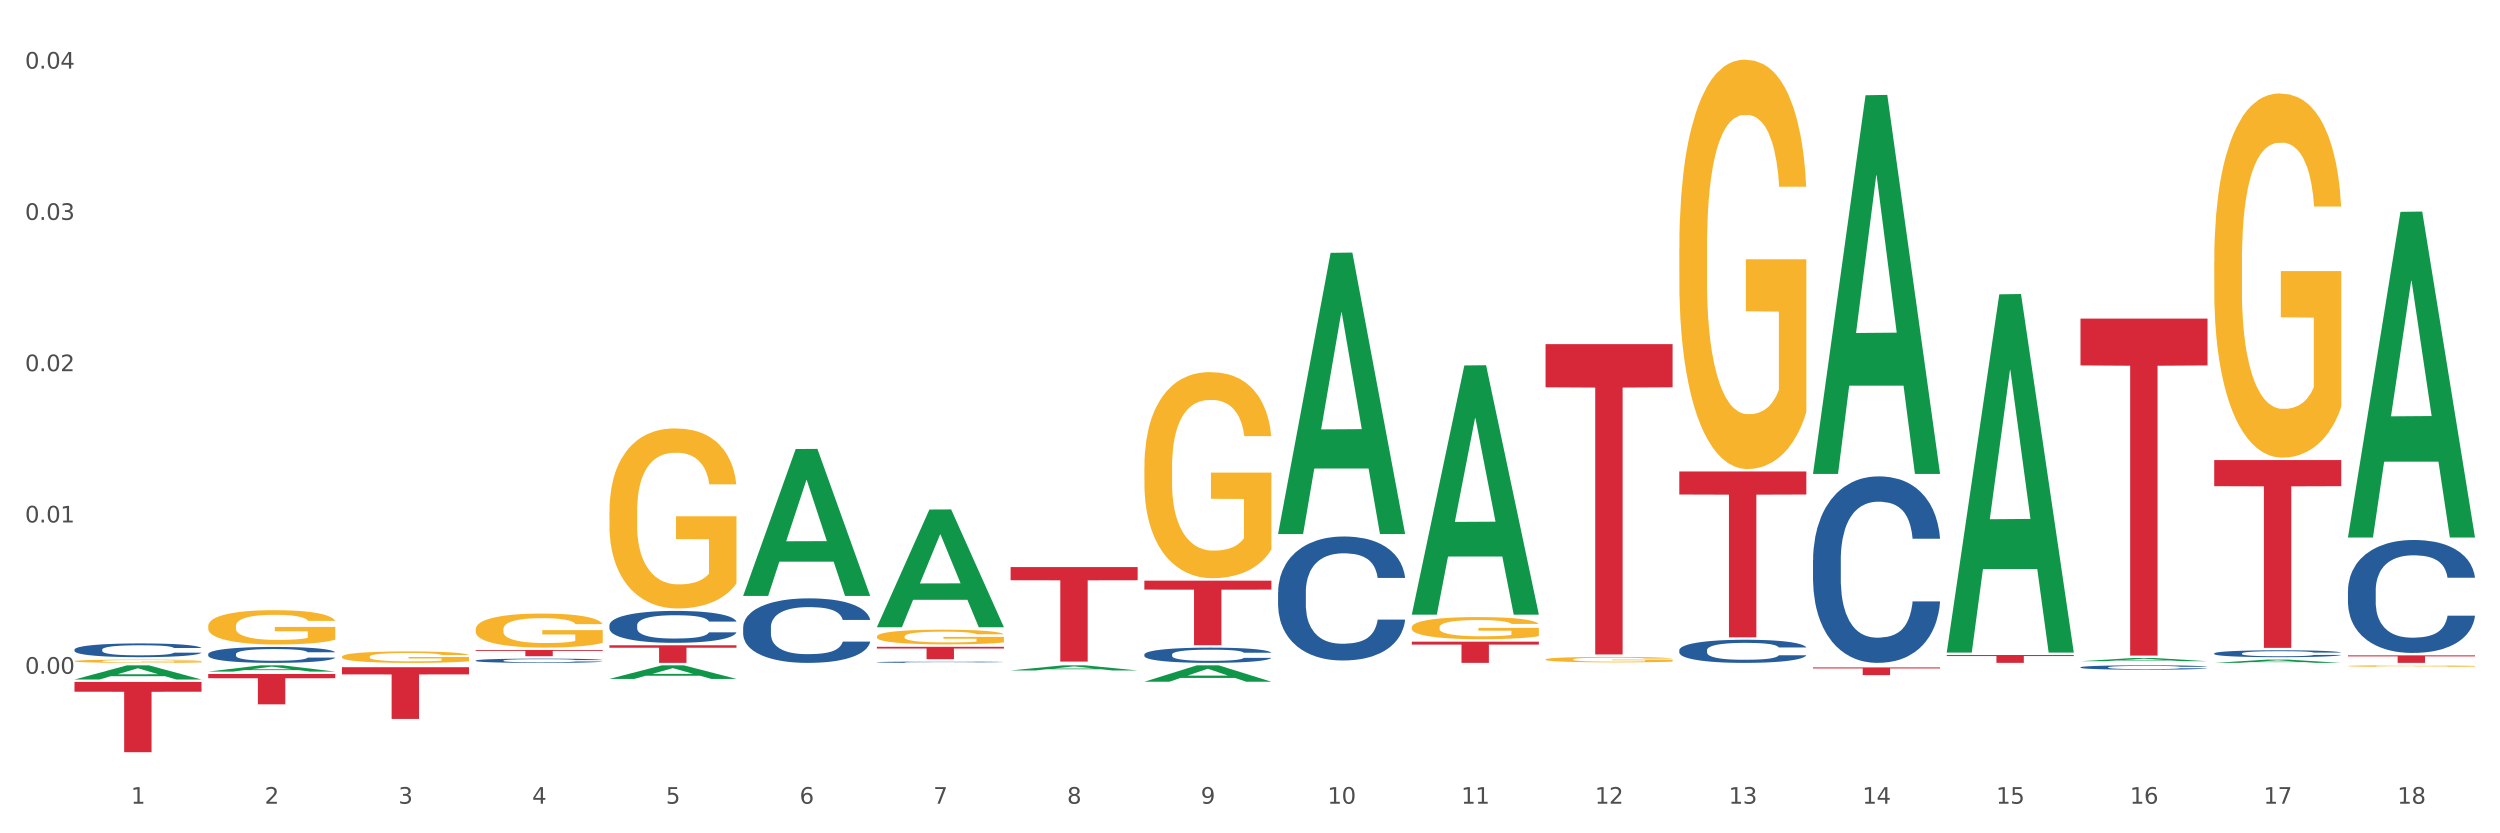 <?xml version="1.0" encoding="utf-8" standalone="no"?>
<!DOCTYPE svg PUBLIC "-//W3C//DTD SVG 1.1//EN"
  "http://www.w3.org/Graphics/SVG/1.1/DTD/svg11.dtd">
<svg xmlns:xlink="http://www.w3.org/1999/xlink" width="1080pt" height="360pt" viewBox="0 0 1080 360" xmlns="http://www.w3.org/2000/svg" version="1.1">
 <rect x="0" y="0" width="1080" height="360" fill="#333333" stroke="none"/>
 <defs>
  <style type="text/css">*{stroke-linejoin: round; stroke-linecap: butt}</style>
 </defs>
 <g id="figure_1">
  <g id="patch_1">
   <path d="M 0 360 
L 1080 360 
L 1080 0 
L 0 0 
z
" style="fill: #ffffff; stroke: #ffffff; stroke-linejoin: miter"/>
  </g>
  <g id="axes_1">
   <g id="matplotlib.axis_1">
    <g id="xtick_1">
     <g id="text_1">
      <!-- 1 -->
      <g style="fill: #4d4d4d" transform="translate(56.563 347.204) scale(0.096 -0.096)">
       <defs>
        <path id="DejaVuSans-31" d="M 794 531 
L 1825 531 
L 1825 4091 
L 703 3866 
L 703 4441 
L 1819 4666 
L 2450 4666 
L 2450 531 
L 3481 531 
L 3481 0 
L 794 0 
L 794 531 
z
" transform="scale(0.016)"/>
       </defs>
       <use xlink:href="#DejaVuSans-31"/>
      </g>
     </g>
    </g>
    <g id="xtick_2">
     <g id="text_2">
      <!-- 2 -->
      <g style="fill: #4d4d4d" transform="translate(114.336 347.204) scale(0.096 -0.096)">
       <defs>
        <path id="DejaVuSans-32" d="M 1228 531 
L 3431 531 
L 3431 0 
L 469 0 
L 469 531 
Q 828 903 1448 1529 
Q 2069 2156 2228 2338 
Q 2531 2678 2651 2914 
Q 2772 3150 2772 3378 
Q 2772 3750 2511 3984 
Q 2250 4219 1831 4219 
Q 1534 4219 1204 4116 
Q 875 4013 500 3803 
L 500 4441 
Q 881 4594 1212 4672 
Q 1544 4750 1819 4750 
Q 2544 4750 2975 4387 
Q 3406 4025 3406 3419 
Q 3406 3131 3298 2873 
Q 3191 2616 2906 2266 
Q 2828 2175 2409 1742 
Q 1991 1309 1228 531 
z
" transform="scale(0.016)"/>
       </defs>
       <use xlink:href="#DejaVuSans-32"/>
      </g>
     </g>
    </g>
    <g id="xtick_3">
     <g id="text_3">
      <!-- 3 -->
      <g style="fill: #4d4d4d" transform="translate(172.109 347.204) scale(0.096 -0.096)">
       <defs>
        <path id="DejaVuSans-33" d="M 2597 2516 
Q 3050 2419 3304 2112 
Q 3559 1806 3559 1356 
Q 3559 666 3084 287 
Q 2609 -91 1734 -91 
Q 1441 -91 1130 -33 
Q 819 25 488 141 
L 488 750 
Q 750 597 1062 519 
Q 1375 441 1716 441 
Q 2309 441 2620 675 
Q 2931 909 2931 1356 
Q 2931 1769 2642 2001 
Q 2353 2234 1838 2234 
L 1294 2234 
L 1294 2753 
L 1863 2753 
Q 2328 2753 2575 2939 
Q 2822 3125 2822 3475 
Q 2822 3834 2567 4026 
Q 2313 4219 1838 4219 
Q 1578 4219 1281 4162 
Q 984 4106 628 3988 
L 628 4550 
Q 988 4650 1302 4700 
Q 1616 4750 1894 4750 
Q 2613 4750 3031 4423 
Q 3450 4097 3450 3541 
Q 3450 3153 3228 2886 
Q 3006 2619 2597 2516 
z
" transform="scale(0.016)"/>
       </defs>
       <use xlink:href="#DejaVuSans-33"/>
      </g>
     </g>
    </g>
    <g id="xtick_4">
     <g id="text_4">
      <!-- 4 -->
      <g style="fill: #4d4d4d" transform="translate(229.882 347.204) scale(0.096 -0.096)">
       <defs>
        <path id="DejaVuSans-34" d="M 2419 4116 
L 825 1625 
L 2419 1625 
L 2419 4116 
z
M 2253 4666 
L 3047 4666 
L 3047 1625 
L 3713 1625 
L 3713 1100 
L 3047 1100 
L 3047 0 
L 2419 0 
L 2419 1100 
L 313 1100 
L 313 1709 
L 2253 4666 
z
" transform="scale(0.016)"/>
       </defs>
       <use xlink:href="#DejaVuSans-34"/>
      </g>
     </g>
    </g>
    <g id="xtick_5">
     <g id="text_5">
      <!-- 5 -->
      <g style="fill: #4d4d4d" transform="translate(287.655 347.204) scale(0.096 -0.096)">
       <defs>
        <path id="DejaVuSans-35" d="M 691 4666 
L 3169 4666 
L 3169 4134 
L 1269 4134 
L 1269 2991 
Q 1406 3038 1543 3061 
Q 1681 3084 1819 3084 
Q 2600 3084 3056 2656 
Q 3513 2228 3513 1497 
Q 3513 744 3044 326 
Q 2575 -91 1722 -91 
Q 1428 -91 1123 -41 
Q 819 9 494 109 
L 494 744 
Q 775 591 1075 516 
Q 1375 441 1709 441 
Q 2250 441 2565 725 
Q 2881 1009 2881 1497 
Q 2881 1984 2565 2268 
Q 2250 2553 1709 2553 
Q 1456 2553 1204 2497 
Q 953 2441 691 2322 
L 691 4666 
z
" transform="scale(0.016)"/>
       </defs>
       <use xlink:href="#DejaVuSans-35"/>
      </g>
     </g>
    </g>
    <g id="xtick_6">
     <g id="text_6">
      <!-- 6 -->
      <g style="fill: #4d4d4d" transform="translate(345.428 347.204) scale(0.096 -0.096)">
       <defs>
        <path id="DejaVuSans-36" d="M 2113 2584 
Q 1688 2584 1439 2293 
Q 1191 2003 1191 1497 
Q 1191 994 1439 701 
Q 1688 409 2113 409 
Q 2538 409 2786 701 
Q 3034 994 3034 1497 
Q 3034 2003 2786 2293 
Q 2538 2584 2113 2584 
z
M 3366 4563 
L 3366 3988 
Q 3128 4100 2886 4159 
Q 2644 4219 2406 4219 
Q 1781 4219 1451 3797 
Q 1122 3375 1075 2522 
Q 1259 2794 1537 2939 
Q 1816 3084 2150 3084 
Q 2853 3084 3261 2657 
Q 3669 2231 3669 1497 
Q 3669 778 3244 343 
Q 2819 -91 2113 -91 
Q 1303 -91 875 529 
Q 447 1150 447 2328 
Q 447 3434 972 4092 
Q 1497 4750 2381 4750 
Q 2619 4750 2861 4703 
Q 3103 4656 3366 4563 
z
" transform="scale(0.016)"/>
       </defs>
       <use xlink:href="#DejaVuSans-36"/>
      </g>
     </g>
    </g>
    <g id="xtick_7">
     <g id="text_7">
      <!-- 7 -->
      <g style="fill: #4d4d4d" transform="translate(403.201 347.204) scale(0.096 -0.096)">
       <defs>
        <path id="DejaVuSans-37" d="M 525 4666 
L 3525 4666 
L 3525 4397 
L 1831 0 
L 1172 0 
L 2766 4134 
L 525 4134 
L 525 4666 
z
" transform="scale(0.016)"/>
       </defs>
       <use xlink:href="#DejaVuSans-37"/>
      </g>
     </g>
    </g>
    <g id="xtick_8">
     <g id="text_8">
      <!-- 8 -->
      <g style="fill: #4d4d4d" transform="translate(460.974 347.204) scale(0.096 -0.096)">
       <defs>
        <path id="DejaVuSans-38" d="M 2034 2216 
Q 1584 2216 1326 1975 
Q 1069 1734 1069 1313 
Q 1069 891 1326 650 
Q 1584 409 2034 409 
Q 2484 409 2743 651 
Q 3003 894 3003 1313 
Q 3003 1734 2745 1975 
Q 2488 2216 2034 2216 
z
M 1403 2484 
Q 997 2584 770 2862 
Q 544 3141 544 3541 
Q 544 4100 942 4425 
Q 1341 4750 2034 4750 
Q 2731 4750 3128 4425 
Q 3525 4100 3525 3541 
Q 3525 3141 3298 2862 
Q 3072 2584 2669 2484 
Q 3125 2378 3379 2068 
Q 3634 1759 3634 1313 
Q 3634 634 3220 271 
Q 2806 -91 2034 -91 
Q 1263 -91 848 271 
Q 434 634 434 1313 
Q 434 1759 690 2068 
Q 947 2378 1403 2484 
z
M 1172 3481 
Q 1172 3119 1398 2916 
Q 1625 2713 2034 2713 
Q 2441 2713 2670 2916 
Q 2900 3119 2900 3481 
Q 2900 3844 2670 4047 
Q 2441 4250 2034 4250 
Q 1625 4250 1398 4047 
Q 1172 3844 1172 3481 
z
" transform="scale(0.016)"/>
       </defs>
       <use xlink:href="#DejaVuSans-38"/>
      </g>
     </g>
    </g>
    <g id="xtick_9">
     <g id="text_9">
      <!-- 9 -->
      <g style="fill: #4d4d4d" transform="translate(518.747 347.204) scale(0.096 -0.096)">
       <defs>
        <path id="DejaVuSans-39" d="M 703 97 
L 703 672 
Q 941 559 1184 500 
Q 1428 441 1663 441 
Q 2288 441 2617 861 
Q 2947 1281 2994 2138 
Q 2813 1869 2534 1725 
Q 2256 1581 1919 1581 
Q 1219 1581 811 2004 
Q 403 2428 403 3163 
Q 403 3881 828 4315 
Q 1253 4750 1959 4750 
Q 2769 4750 3195 4129 
Q 3622 3509 3622 2328 
Q 3622 1225 3098 567 
Q 2575 -91 1691 -91 
Q 1453 -91 1209 -44 
Q 966 3 703 97 
z
M 1959 2075 
Q 2384 2075 2632 2365 
Q 2881 2656 2881 3163 
Q 2881 3666 2632 3958 
Q 2384 4250 1959 4250 
Q 1534 4250 1286 3958 
Q 1038 3666 1038 3163 
Q 1038 2656 1286 2365 
Q 1534 2075 1959 2075 
z
" transform="scale(0.016)"/>
       </defs>
       <use xlink:href="#DejaVuSans-39"/>
      </g>
     </g>
    </g>
    <g id="xtick_10">
     <g id="text_10">
      <!-- 10 -->
      <g style="fill: #4d4d4d" transform="translate(573.466 347.204) scale(0.096 -0.096)">
       <defs>
        <path id="DejaVuSans-30" d="M 2034 4250 
Q 1547 4250 1301 3770 
Q 1056 3291 1056 2328 
Q 1056 1369 1301 889 
Q 1547 409 2034 409 
Q 2525 409 2770 889 
Q 3016 1369 3016 2328 
Q 3016 3291 2770 3770 
Q 2525 4250 2034 4250 
z
M 2034 4750 
Q 2819 4750 3233 4129 
Q 3647 3509 3647 2328 
Q 3647 1150 3233 529 
Q 2819 -91 2034 -91 
Q 1250 -91 836 529 
Q 422 1150 422 2328 
Q 422 3509 836 4129 
Q 1250 4750 2034 4750 
z
" transform="scale(0.016)"/>
       </defs>
       <use xlink:href="#DejaVuSans-31"/>
       <use xlink:href="#DejaVuSans-30" transform="translate(63.623 0)"/>
      </g>
     </g>
    </g>
    <g id="xtick_11">
     <g id="text_11">
      <!-- 11 -->
      <g style="fill: #4d4d4d" transform="translate(631.239 347.204) scale(0.096 -0.096)">
       <use xlink:href="#DejaVuSans-31"/>
       <use xlink:href="#DejaVuSans-31" transform="translate(63.623 0)"/>
      </g>
     </g>
    </g>
    <g id="xtick_12">
     <g id="text_12">
      <!-- 12 -->
      <g style="fill: #4d4d4d" transform="translate(689.012 347.204) scale(0.096 -0.096)">
       <use xlink:href="#DejaVuSans-31"/>
       <use xlink:href="#DejaVuSans-32" transform="translate(63.623 0)"/>
      </g>
     </g>
    </g>
    <g id="xtick_13">
     <g id="text_13">
      <!-- 13 -->
      <g style="fill: #4d4d4d" transform="translate(746.785 347.204) scale(0.096 -0.096)">
       <use xlink:href="#DejaVuSans-31"/>
       <use xlink:href="#DejaVuSans-33" transform="translate(63.623 0)"/>
      </g>
     </g>
    </g>
    <g id="xtick_14">
     <g id="text_14">
      <!-- 14 -->
      <g style="fill: #4d4d4d" transform="translate(804.558 347.204) scale(0.096 -0.096)">
       <use xlink:href="#DejaVuSans-31"/>
       <use xlink:href="#DejaVuSans-34" transform="translate(63.623 0)"/>
      </g>
     </g>
    </g>
    <g id="xtick_15">
     <g id="text_15">
      <!-- 15 -->
      <g style="fill: #4d4d4d" transform="translate(862.331 347.204) scale(0.096 -0.096)">
       <use xlink:href="#DejaVuSans-31"/>
       <use xlink:href="#DejaVuSans-35" transform="translate(63.623 0)"/>
      </g>
     </g>
    </g>
    <g id="xtick_16">
     <g id="text_16">
      <!-- 16 -->
      <g style="fill: #4d4d4d" transform="translate(920.104 347.204) scale(0.096 -0.096)">
       <use xlink:href="#DejaVuSans-31"/>
       <use xlink:href="#DejaVuSans-36" transform="translate(63.623 0)"/>
      </g>
     </g>
    </g>
    <g id="xtick_17">
     <g id="text_17">
      <!-- 17 -->
      <g style="fill: #4d4d4d" transform="translate(977.877 347.204) scale(0.096 -0.096)">
       <use xlink:href="#DejaVuSans-31"/>
       <use xlink:href="#DejaVuSans-37" transform="translate(63.623 0)"/>
      </g>
     </g>
    </g>
    <g id="xtick_18">
     <g id="text_18">
      <!-- 18 -->
      <g style="fill: #4d4d4d" transform="translate(1035.65 347.204) scale(0.096 -0.096)">
       <use xlink:href="#DejaVuSans-31"/>
       <use xlink:href="#DejaVuSans-38" transform="translate(63.623 0)"/>
      </g>
     </g>
    </g>
    <g id="xtick_19"/>
    <g id="xtick_20"/>
    <g id="xtick_21"/>
    <g id="xtick_22"/>
    <g id="xtick_23"/>
    <g id="xtick_24"/>
    <g id="xtick_25"/>
    <g id="xtick_26"/>
    <g id="xtick_27"/>
    <g id="xtick_28"/>
    <g id="xtick_29"/>
    <g id="xtick_30"/>
    <g id="xtick_31"/>
    <g id="xtick_32"/>
    <g id="xtick_33"/>
    <g id="xtick_34"/>
    <g id="xtick_35"/>
   </g>
   <g id="matplotlib.axis_2">
    <g id="ytick_1">
     <g id="text_19">
      <!-- 0.00 -->
      <g style="fill: #4d4d4d" transform="translate(10.8 291.06) scale(0.096 -0.096)">
       <defs>
        <path id="DejaVuSans-2e" d="M 684 794 
L 1344 794 
L 1344 0 
L 684 0 
L 684 794 
z
" transform="scale(0.016)"/>
       </defs>
       <use xlink:href="#DejaVuSans-30"/>
       <use xlink:href="#DejaVuSans-2e" transform="translate(63.623 0)"/>
       <use xlink:href="#DejaVuSans-30" transform="translate(95.41 0)"/>
       <use xlink:href="#DejaVuSans-30" transform="translate(159.033 0)"/>
      </g>
     </g>
    </g>
    <g id="ytick_2">
     <g id="text_20">
      <!-- 0.01 -->
      <g style="fill: #4d4d4d" transform="translate(10.8 225.706) scale(0.096 -0.096)">
       <use xlink:href="#DejaVuSans-30"/>
       <use xlink:href="#DejaVuSans-2e" transform="translate(63.623 0)"/>
       <use xlink:href="#DejaVuSans-30" transform="translate(95.41 0)"/>
       <use xlink:href="#DejaVuSans-31" transform="translate(159.033 0)"/>
      </g>
     </g>
    </g>
    <g id="ytick_3">
     <g id="text_21">
      <!-- 0.02 -->
      <g style="fill: #4d4d4d" transform="translate(10.8 160.352) scale(0.096 -0.096)">
       <use xlink:href="#DejaVuSans-30"/>
       <use xlink:href="#DejaVuSans-2e" transform="translate(63.623 0)"/>
       <use xlink:href="#DejaVuSans-30" transform="translate(95.41 0)"/>
       <use xlink:href="#DejaVuSans-32" transform="translate(159.033 0)"/>
      </g>
     </g>
    </g>
    <g id="ytick_4">
     <g id="text_22">
      <!-- 0.03 -->
      <g style="fill: #4d4d4d" transform="translate(10.8 94.997) scale(0.096 -0.096)">
       <use xlink:href="#DejaVuSans-30"/>
       <use xlink:href="#DejaVuSans-2e" transform="translate(63.623 0)"/>
       <use xlink:href="#DejaVuSans-30" transform="translate(95.41 0)"/>
       <use xlink:href="#DejaVuSans-33" transform="translate(159.033 0)"/>
      </g>
     </g>
    </g>
    <g id="ytick_5">
     <g id="text_23">
      <!-- 0.04 -->
      <g style="fill: #4d4d4d" transform="translate(10.8 29.643) scale(0.096 -0.096)">
       <use xlink:href="#DejaVuSans-30"/>
       <use xlink:href="#DejaVuSans-2e" transform="translate(63.623 0)"/>
       <use xlink:href="#DejaVuSans-30" transform="translate(95.41 0)"/>
       <use xlink:href="#DejaVuSans-34" transform="translate(159.033 0)"/>
      </g>
     </g>
    </g>
    <g id="ytick_6"/>
    <g id="ytick_7"/>
    <g id="ytick_8"/>
    <g id="ytick_9"/>
    <g id="ytick_10"/>
   </g>
   <g id="PolyCollection_1">
    <path d="M 32.175 293.547 
L 32.232 293.541 
L 54.864 287.418 
L 64.257 287.412 
L 87.059 293.558 
L 76.196 293.558 
L 71.273 292.127 
L 47.905 292.127 
L 47.735 292.15 
L 42.982 293.558 
L 32.175 293.558 
L 32.175 293.547 
L 50.847 291.273 
L 68.331 291.267 
L 59.674 288.722 
L 59.561 288.711 
L 59.447 288.728 
L 50.79 291.267 
L 50.847 291.273 
L 32.175 293.547 
z
" clip-path="url(#pdb580c4d0b)" style="fill: #109648"/>
    <path d="M 32.175 294.605 
L 87.059 294.605 
L 87.059 298.822 
L 65.47 298.85 
L 65.47 324.95 
L 53.635 324.95 
L 53.635 298.85 
L 32.175 298.822 
L 32.175 294.633 
L 32.175 294.605 
z
" clip-path="url(#pdb580c4d0b)" style="fill: #d62839"/>
    <path d="M 89.948 291.174 
L 144.832 291.174 
L 144.832 292.996 
L 123.243 293.008 
L 123.243 304.283 
L 111.407 304.283 
L 111.407 293.008 
L 89.948 292.996 
L 89.948 291.187 
L 89.948 291.174 
z
" clip-path="url(#pdb580c4d0b)" style="fill: #d62839"/>
    <path d="M 147.721 288.232 
L 202.605 288.232 
L 202.605 291.337 
L 181.016 291.358 
L 181.016 310.575 
L 169.18 310.575 
L 169.18 291.358 
L 147.721 291.337 
L 147.721 288.253 
L 147.721 288.232 
z
" clip-path="url(#pdb580c4d0b)" style="fill: #d62839"/>
    <path d="M 205.494 280.8 
L 260.378 280.8 
L 260.378 281.172 
L 238.789 281.174 
L 238.789 283.473 
L 226.953 283.473 
L 226.953 281.174 
L 205.494 281.172 
L 205.494 280.803 
L 205.494 280.8 
z
" clip-path="url(#pdb580c4d0b)" style="fill: #d62839"/>
    <path d="M 1014.316 283.116 
L 1069.2 283.116 
L 1069.2 283.568 
L 1047.61 283.571 
L 1047.61 286.366 
L 1035.775 286.366 
L 1035.775 283.571 
L 1014.316 283.568 
L 1014.316 283.119 
L 1014.316 283.116 
z
" clip-path="url(#pdb580c4d0b)" style="fill: #d62839"/>
    <path d="M 956.543 198.755 
L 1011.427 198.755 
L 1011.427 210.028 
L 989.837 210.104 
L 989.837 279.871 
L 978.002 279.871 
L 978.002 210.104 
L 956.543 210.028 
L 956.543 198.832 
L 956.543 198.755 
z
" clip-path="url(#pdb580c4d0b)" style="fill: #d62839"/>
    <path d="M 898.77 137.633 
L 953.654 137.633 
L 953.654 157.863 
L 932.064 158 
L 932.064 283.213 
L 920.229 283.213 
L 920.229 158 
L 898.77 157.863 
L 898.77 137.769 
L 898.77 137.633 
z
" clip-path="url(#pdb580c4d0b)" style="fill: #d62839"/>
    <path d="M 840.997 282.958 
L 895.881 282.958 
L 895.881 283.432 
L 874.291 283.435 
L 874.291 286.366 
L 862.456 286.366 
L 862.456 283.435 
L 840.997 283.432 
L 840.997 282.962 
L 840.997 282.958 
z
" clip-path="url(#pdb580c4d0b)" style="fill: #d62839"/>
    <path d="M 783.224 288.311 
L 838.108 288.311 
L 838.108 288.774 
L 816.519 288.777 
L 816.519 291.644 
L 804.683 291.644 
L 804.683 288.777 
L 783.224 288.774 
L 783.224 288.314 
L 783.224 288.311 
z
" clip-path="url(#pdb580c4d0b)" style="fill: #d62839"/>
    <path d="M 725.451 203.678 
L 780.335 203.678 
L 780.335 213.634 
L 758.746 213.701 
L 758.746 275.323 
L 746.91 275.323 
L 746.91 213.701 
L 725.451 213.634 
L 725.451 203.745 
L 725.451 203.678 
z
" clip-path="url(#pdb580c4d0b)" style="fill: #d62839"/>
    <path d="M 667.678 148.679 
L 722.562 148.679 
L 722.562 167.309 
L 700.973 167.435 
L 700.973 282.738 
L 689.137 282.738 
L 689.137 167.435 
L 667.678 167.309 
L 667.678 148.805 
L 667.678 148.679 
z
" clip-path="url(#pdb580c4d0b)" style="fill: #d62839"/>
    <path d="M 609.905 277.193 
L 664.789 277.193 
L 664.789 278.468 
L 643.2 278.477 
L 643.2 286.366 
L 631.364 286.366 
L 631.364 278.477 
L 609.905 278.468 
L 609.905 277.202 
L 609.905 277.193 
z
" clip-path="url(#pdb580c4d0b)" style="fill: #d62839"/>
    <path d="M 494.359 250.839 
L 549.243 250.839 
L 549.243 254.715 
L 527.654 254.741 
L 527.654 278.728 
L 515.818 278.728 
L 515.818 254.741 
L 494.359 254.715 
L 494.359 250.865 
L 494.359 250.839 
z
" clip-path="url(#pdb580c4d0b)" style="fill: #d62839"/>
    <path d="M 436.586 244.984 
L 491.47 244.984 
L 491.47 250.659 
L 469.881 250.698 
L 469.881 285.826 
L 458.045 285.826 
L 458.045 250.698 
L 436.586 250.659 
L 436.586 245.022 
L 436.586 244.984 
z
" clip-path="url(#pdb580c4d0b)" style="fill: #d62839"/>
    <path d="M 378.813 279.425 
L 433.697 279.425 
L 433.697 280.167 
L 412.108 280.172 
L 412.108 284.763 
L 400.272 284.763 
L 400.272 280.172 
L 378.813 280.167 
L 378.813 279.43 
L 378.813 279.425 
z
" clip-path="url(#pdb580c4d0b)" style="fill: #d62839"/>
    <path d="M 1014.316 255.197 
L 1014.381 255.153 
L 1014.381 253.905 
L 1014.575 252.212 
L 1015.289 249.092 
L 1016.197 246.73 
L 1017.754 243.967 
L 1018.597 242.809 
L 1019.7 241.516 
L 1021.971 239.422 
L 1024.566 237.639 
L 1026.382 236.659 
L 1027.745 236.035 
L 1030.794 234.921 
L 1032.546 234.431 
L 1034.362 234.03 
L 1035.919 233.762 
L 1038.514 233.45 
L 1040.59 233.317 
L 1042.99 233.272 
L 1045.002 233.317 
L 1047.661 233.495 
L 1051.554 234.03 
L 1053.046 234.342 
L 1055.057 234.876 
L 1057.133 235.589 
L 1058.82 236.302 
L 1060.766 237.327 
L 1062.777 238.664 
L 1064.724 240.358 
L 1066.086 241.917 
L 1067.189 243.566 
L 1068.162 245.572 
L 1068.876 247.755 
L 1069.2 249.582 
L 1057.328 249.582 
L 1057.003 247.934 
L 1056.355 246.151 
L 1055.706 244.948 
L 1054.992 243.967 
L 1053.889 242.853 
L 1052.916 242.14 
L 1051.294 241.294 
L 1049.802 240.759 
L 1048.57 240.447 
L 1047.078 240.179 
L 1043.899 239.912 
L 1041.628 239.912 
L 1040.201 240.001 
L 1038.449 240.224 
L 1036.957 240.536 
L 1035.205 241.071 
L 1033.843 241.65 
L 1032.481 242.408 
L 1031.702 242.942 
L 1030.534 243.923 
L 1029.756 244.725 
L 1028.718 246.106 
L 1028.134 247.087 
L 1027.096 249.627 
L 1026.642 251.499 
L 1026.447 252.791 
L 1026.318 254.217 
L 1026.318 261.169 
L 1026.707 264.289 
L 1027.031 265.625 
L 1027.55 267.141 
L 1028.523 269.101 
L 1029.951 271.018 
L 1031.443 272.399 
L 1032.675 273.246 
L 1033.843 273.87 
L 1035.011 274.36 
L 1036.438 274.806 
L 1037.606 275.073 
L 1039.357 275.34 
L 1041.433 275.474 
L 1043.055 275.474 
L 1046.364 275.251 
L 1047.856 275.028 
L 1049.283 274.716 
L 1050.84 274.226 
L 1052.073 273.691 
L 1052.787 273.29 
L 1053.954 272.444 
L 1054.863 271.552 
L 1055.641 270.527 
L 1056.16 269.636 
L 1056.744 268.299 
L 1057.198 266.784 
L 1057.328 265.982 
L 1069.2 265.982 
L 1068.94 267.586 
L 1068.486 269.146 
L 1067.578 271.24 
L 1066.864 272.444 
L 1065.762 273.914 
L 1064.594 275.162 
L 1062.972 276.544 
L 1061.48 277.569 
L 1059.923 278.46 
L 1058.236 279.262 
L 1055.187 280.376 
L 1054.084 280.688 
L 1051.749 281.223 
L 1049.932 281.535 
L 1047.272 281.847 
L 1044.547 282.025 
L 1041.693 282.069 
L 1039.163 281.98 
L 1036.373 281.713 
L 1034.622 281.446 
L 1032.675 281.044 
L 1030.405 280.421 
L 1028.264 279.663 
L 1026.253 278.772 
L 1024.371 277.747 
L 1022.62 276.588 
L 1020.349 274.672 
L 1018.662 272.8 
L 1017.43 271.062 
L 1016.586 269.592 
L 1015.743 267.72 
L 1015.289 266.428 
L 1014.575 263.308 
L 1014.316 260.411 
L 1014.316 255.197 
z
" clip-path="url(#pdb580c4d0b)" style="fill: #255c99"/>
    <path d="M 956.543 282.26 
L 956.608 282.258 
L 956.608 282.181 
L 956.802 282.077 
L 957.516 281.886 
L 958.424 281.742 
L 959.981 281.572 
L 960.824 281.501 
L 961.927 281.422 
L 964.198 281.294 
L 966.793 281.185 
L 968.609 281.125 
L 969.972 281.086 
L 973.021 281.018 
L 974.773 280.988 
L 976.589 280.964 
L 978.146 280.947 
L 980.741 280.928 
L 982.817 280.92 
L 985.217 280.917 
L 987.229 280.92 
L 989.888 280.931 
L 993.781 280.964 
L 995.273 280.983 
L 997.284 281.015 
L 999.36 281.059 
L 1001.047 281.103 
L 1002.993 281.166 
L 1005.004 281.248 
L 1006.951 281.351 
L 1008.313 281.447 
L 1009.416 281.548 
L 1010.389 281.671 
L 1011.103 281.804 
L 1011.427 281.916 
L 999.555 281.916 
L 999.231 281.815 
L 998.582 281.706 
L 997.933 281.632 
L 997.219 281.572 
L 996.116 281.504 
L 995.143 281.46 
L 993.521 281.409 
L 992.029 281.376 
L 990.797 281.357 
L 989.305 281.34 
L 986.126 281.324 
L 983.855 281.324 
L 982.428 281.329 
L 980.676 281.343 
L 979.184 281.362 
L 977.432 281.395 
L 976.07 281.43 
L 974.708 281.477 
L 973.929 281.51 
L 972.761 281.57 
L 971.983 281.619 
L 970.945 281.703 
L 970.361 281.763 
L 969.323 281.919 
L 968.869 282.034 
L 968.674 282.113 
L 968.545 282.2 
L 968.545 282.626 
L 968.934 282.817 
L 969.258 282.899 
L 969.777 282.992 
L 970.75 283.112 
L 972.178 283.229 
L 973.67 283.314 
L 974.902 283.366 
L 976.07 283.404 
L 977.238 283.434 
L 978.665 283.461 
L 979.833 283.478 
L 981.584 283.494 
L 983.66 283.502 
L 985.282 283.502 
L 988.591 283.489 
L 990.083 283.475 
L 991.51 283.456 
L 993.067 283.426 
L 994.3 283.393 
L 995.014 283.369 
L 996.181 283.317 
L 997.09 283.262 
L 997.868 283.199 
L 998.387 283.145 
L 998.971 283.063 
L 999.425 282.97 
L 999.555 282.921 
L 1011.427 282.921 
L 1011.168 283.019 
L 1010.713 283.115 
L 1009.805 283.243 
L 1009.092 283.317 
L 1007.989 283.407 
L 1006.821 283.483 
L 1005.199 283.568 
L 1003.707 283.631 
L 1002.15 283.685 
L 1000.463 283.734 
L 997.414 283.803 
L 996.311 283.822 
L 993.976 283.855 
L 992.159 283.874 
L 989.499 283.893 
L 986.774 283.904 
L 983.92 283.906 
L 981.39 283.901 
L 978.6 283.885 
L 976.849 283.868 
L 974.902 283.844 
L 972.632 283.805 
L 970.491 283.759 
L 968.48 283.704 
L 966.598 283.642 
L 964.847 283.571 
L 962.576 283.453 
L 960.889 283.339 
L 959.657 283.232 
L 958.813 283.142 
L 957.97 283.027 
L 957.516 282.948 
L 956.802 282.757 
L 956.543 282.58 
L 956.543 282.26 
z
" clip-path="url(#pdb580c4d0b)" style="fill: #255c99"/>
    <path d="M 898.77 288.265 
L 898.835 288.263 
L 898.835 288.215 
L 899.029 288.149 
L 899.743 288.028 
L 900.651 287.936 
L 902.208 287.828 
L 903.051 287.783 
L 904.154 287.733 
L 906.425 287.652 
L 909.02 287.582 
L 910.836 287.544 
L 912.199 287.52 
L 915.248 287.477 
L 917 287.458 
L 918.816 287.442 
L 920.373 287.432 
L 922.968 287.419 
L 925.044 287.414 
L 927.444 287.412 
L 929.456 287.414 
L 932.116 287.421 
L 936.008 287.442 
L 937.5 287.454 
L 939.511 287.475 
L 941.587 287.503 
L 943.274 287.53 
L 945.22 287.57 
L 947.231 287.622 
L 949.178 287.688 
L 950.54 287.749 
L 951.643 287.813 
L 952.616 287.891 
L 953.33 287.976 
L 953.654 288.047 
L 941.782 288.047 
L 941.458 287.983 
L 940.809 287.913 
L 940.16 287.867 
L 939.446 287.828 
L 938.344 287.785 
L 937.37 287.757 
L 935.749 287.724 
L 934.256 287.704 
L 933.024 287.691 
L 931.532 287.681 
L 928.353 287.671 
L 926.082 287.671 
L 924.655 287.674 
L 922.903 287.683 
L 921.411 287.695 
L 919.659 287.716 
L 918.297 287.738 
L 916.935 287.768 
L 916.156 287.789 
L 914.988 287.827 
L 914.21 287.858 
L 913.172 287.912 
L 912.588 287.95 
L 911.55 288.049 
L 911.096 288.121 
L 910.901 288.172 
L 910.772 288.227 
L 910.772 288.497 
L 911.161 288.619 
L 911.485 288.671 
L 912.004 288.73 
L 912.977 288.806 
L 914.405 288.88 
L 915.897 288.934 
L 917.129 288.967 
L 918.297 288.991 
L 919.465 289.01 
L 920.892 289.028 
L 922.06 289.038 
L 923.811 289.049 
L 925.887 289.054 
L 927.509 289.054 
L 930.818 289.045 
L 932.31 289.036 
L 933.737 289.024 
L 935.294 289.005 
L 936.527 288.984 
L 937.241 288.969 
L 938.408 288.936 
L 939.317 288.901 
L 940.095 288.861 
L 940.614 288.827 
L 941.198 288.775 
L 941.652 288.716 
L 941.782 288.685 
L 953.654 288.685 
L 953.395 288.747 
L 952.94 288.808 
L 952.032 288.889 
L 951.319 288.936 
L 950.216 288.993 
L 949.048 289.042 
L 947.426 289.095 
L 945.934 289.135 
L 944.377 289.17 
L 942.69 289.201 
L 939.641 289.244 
L 938.538 289.257 
L 936.203 289.277 
L 934.386 289.29 
L 931.726 289.302 
L 929.002 289.309 
L 926.147 289.31 
L 923.617 289.307 
L 920.827 289.296 
L 919.076 289.286 
L 917.129 289.27 
L 914.859 289.246 
L 912.718 289.217 
L 910.707 289.182 
L 908.825 289.142 
L 907.074 289.097 
L 904.803 289.023 
L 903.116 288.95 
L 901.884 288.882 
L 901.04 288.825 
L 900.197 288.752 
L 899.743 288.702 
L 899.029 288.581 
L 898.77 288.468 
L 898.77 288.265 
z
" clip-path="url(#pdb580c4d0b)" style="fill: #255c99"/>
    <path d="M 783.224 241.993 
L 783.289 241.92 
L 783.289 239.859 
L 783.483 237.063 
L 784.197 231.912 
L 785.105 228.012 
L 786.662 223.449 
L 787.506 221.536 
L 788.608 219.402 
L 790.879 215.943 
L 793.474 213 
L 795.291 211.381 
L 796.653 210.351 
L 799.702 208.511 
L 801.454 207.702 
L 803.27 207.039 
L 804.827 206.598 
L 807.422 206.083 
L 809.498 205.862 
L 811.899 205.788 
L 813.91 205.862 
L 816.57 206.156 
L 820.462 207.039 
L 821.954 207.555 
L 823.965 208.438 
L 826.041 209.615 
L 827.728 210.792 
L 829.674 212.485 
L 831.685 214.692 
L 833.632 217.489 
L 834.994 220.064 
L 836.097 222.787 
L 837.07 226.098 
L 837.784 229.704 
L 838.108 232.721 
L 826.236 232.721 
L 825.912 229.998 
L 825.263 227.055 
L 824.614 225.068 
L 823.9 223.449 
L 822.798 221.61 
L 821.824 220.432 
L 820.203 219.034 
L 818.71 218.151 
L 817.478 217.636 
L 815.986 217.194 
L 812.807 216.753 
L 810.536 216.753 
L 809.109 216.9 
L 807.357 217.268 
L 805.865 217.783 
L 804.114 218.666 
L 802.751 219.623 
L 801.389 220.874 
L 800.61 221.757 
L 799.443 223.376 
L 798.664 224.7 
L 797.626 226.981 
L 797.042 228.6 
L 796.004 232.795 
L 795.55 235.885 
L 795.355 238.019 
L 795.226 240.374 
L 795.226 251.854 
L 795.615 257.005 
L 795.939 259.212 
L 796.458 261.714 
L 797.431 264.952 
L 798.859 268.116 
L 800.351 270.398 
L 801.583 271.796 
L 802.751 272.826 
L 803.919 273.635 
L 805.346 274.371 
L 806.514 274.813 
L 808.266 275.254 
L 810.342 275.475 
L 811.963 275.475 
L 815.272 275.107 
L 816.764 274.739 
L 818.191 274.224 
L 819.748 273.415 
L 820.981 272.532 
L 821.695 271.869 
L 822.862 270.471 
L 823.771 268.999 
L 824.549 267.307 
L 825.068 265.835 
L 825.652 263.628 
L 826.106 261.126 
L 826.236 259.801 
L 838.108 259.801 
L 837.849 262.45 
L 837.394 265.026 
L 836.486 268.484 
L 835.773 270.471 
L 834.67 272.899 
L 833.502 274.96 
L 831.88 277.241 
L 830.388 278.934 
L 828.831 280.405 
L 827.144 281.73 
L 824.095 283.57 
L 822.992 284.085 
L 820.657 284.968 
L 818.84 285.483 
L 816.18 285.998 
L 813.456 286.292 
L 810.601 286.366 
L 808.071 286.219 
L 805.281 285.777 
L 803.53 285.336 
L 801.583 284.673 
L 799.313 283.643 
L 797.172 282.392 
L 795.161 280.92 
L 793.279 279.228 
L 791.528 277.315 
L 789.257 274.15 
L 787.57 271.06 
L 786.338 268.19 
L 785.494 265.762 
L 784.651 262.671 
L 784.197 260.537 
L 783.483 255.386 
L 783.224 250.603 
L 783.224 241.993 
z
" clip-path="url(#pdb580c4d0b)" style="fill: #255c99"/>
    <path d="M 725.451 280.861 
L 725.516 280.852 
L 725.516 280.596 
L 725.71 280.249 
L 726.424 279.61 
L 727.332 279.126 
L 728.889 278.56 
L 729.733 278.323 
L 730.835 278.058 
L 733.106 277.629 
L 735.701 277.264 
L 737.518 277.063 
L 738.88 276.935 
L 741.929 276.707 
L 743.681 276.607 
L 745.497 276.525 
L 747.054 276.47 
L 749.649 276.406 
L 751.725 276.379 
L 754.126 276.369 
L 756.137 276.379 
L 758.797 276.415 
L 762.689 276.525 
L 764.181 276.588 
L 766.192 276.698 
L 768.268 276.844 
L 769.955 276.99 
L 771.901 277.2 
L 773.912 277.474 
L 775.859 277.821 
L 777.221 278.14 
L 778.324 278.478 
L 779.297 278.889 
L 780.011 279.336 
L 780.335 279.711 
L 768.463 279.711 
L 768.139 279.373 
L 767.49 279.008 
L 766.841 278.761 
L 766.127 278.56 
L 765.025 278.332 
L 764.051 278.186 
L 762.43 278.013 
L 760.937 277.903 
L 759.705 277.839 
L 758.213 277.784 
L 755.034 277.73 
L 752.763 277.73 
L 751.336 277.748 
L 749.584 277.794 
L 748.092 277.857 
L 746.341 277.967 
L 744.978 278.086 
L 743.616 278.241 
L 742.837 278.35 
L 741.67 278.551 
L 740.891 278.716 
L 739.853 278.999 
L 739.269 279.199 
L 738.231 279.72 
L 737.777 280.103 
L 737.582 280.368 
L 737.453 280.66 
L 737.453 282.084 
L 737.842 282.723 
L 738.166 282.997 
L 738.685 283.308 
L 739.658 283.709 
L 741.086 284.102 
L 742.578 284.385 
L 743.81 284.558 
L 744.978 284.686 
L 746.146 284.786 
L 747.573 284.878 
L 748.741 284.933 
L 750.493 284.987 
L 752.569 285.015 
L 754.19 285.015 
L 757.499 284.969 
L 758.991 284.923 
L 760.418 284.86 
L 761.975 284.759 
L 763.208 284.65 
L 763.922 284.567 
L 765.089 284.394 
L 765.998 284.211 
L 766.776 284.001 
L 767.295 283.819 
L 767.879 283.545 
L 768.333 283.235 
L 768.463 283.07 
L 780.335 283.07 
L 780.076 283.399 
L 779.621 283.718 
L 778.713 284.147 
L 778 284.394 
L 776.897 284.695 
L 775.729 284.951 
L 774.107 285.234 
L 772.615 285.444 
L 771.058 285.626 
L 769.371 285.791 
L 766.322 286.019 
L 765.219 286.083 
L 762.884 286.192 
L 761.067 286.256 
L 758.407 286.32 
L 755.683 286.357 
L 752.828 286.366 
L 750.298 286.348 
L 747.508 286.293 
L 745.757 286.238 
L 743.81 286.156 
L 741.54 286.028 
L 739.399 285.873 
L 737.388 285.69 
L 735.506 285.48 
L 733.755 285.243 
L 731.484 284.85 
L 729.797 284.467 
L 728.565 284.111 
L 727.721 283.81 
L 726.878 283.426 
L 726.424 283.161 
L 725.71 282.522 
L 725.451 281.929 
L 725.451 280.861 
z
" clip-path="url(#pdb580c4d0b)" style="fill: #255c99"/>
    <path d="M 552.132 255.833 
L 552.197 255.784 
L 552.197 254.414 
L 552.391 252.555 
L 553.105 249.13 
L 554.013 246.537 
L 555.57 243.504 
L 556.414 242.232 
L 557.516 240.813 
L 559.787 238.513 
L 562.382 236.556 
L 564.199 235.48 
L 565.561 234.795 
L 568.61 233.572 
L 570.362 233.034 
L 572.178 232.594 
L 573.735 232.3 
L 576.33 231.958 
L 578.406 231.811 
L 580.807 231.762 
L 582.818 231.811 
L 585.478 232.006 
L 589.37 232.594 
L 590.862 232.936 
L 592.873 233.523 
L 594.949 234.306 
L 596.636 235.089 
L 598.582 236.214 
L 600.594 237.682 
L 602.54 239.541 
L 603.902 241.253 
L 605.005 243.063 
L 605.978 245.265 
L 606.692 247.662 
L 607.016 249.668 
L 595.144 249.668 
L 594.82 247.858 
L 594.171 245.901 
L 593.522 244.58 
L 592.809 243.504 
L 591.706 242.281 
L 590.733 241.498 
L 589.111 240.568 
L 587.619 239.981 
L 586.386 239.639 
L 584.894 239.345 
L 581.715 239.052 
L 579.444 239.052 
L 578.017 239.149 
L 576.265 239.394 
L 574.773 239.737 
L 573.022 240.324 
L 571.659 240.96 
L 570.297 241.791 
L 569.518 242.379 
L 568.351 243.455 
L 567.572 244.336 
L 566.534 245.852 
L 565.95 246.929 
L 564.912 249.717 
L 564.458 251.772 
L 564.263 253.191 
L 564.134 254.757 
L 564.134 262.389 
L 564.523 265.814 
L 564.847 267.281 
L 565.366 268.945 
L 566.339 271.097 
L 567.767 273.201 
L 569.259 274.718 
L 570.491 275.647 
L 571.659 276.332 
L 572.827 276.871 
L 574.254 277.36 
L 575.422 277.653 
L 577.174 277.947 
L 579.25 278.094 
L 580.871 278.094 
L 584.18 277.849 
L 585.672 277.604 
L 587.1 277.262 
L 588.657 276.724 
L 589.889 276.137 
L 590.603 275.696 
L 591.771 274.767 
L 592.679 273.788 
L 593.457 272.663 
L 593.976 271.685 
L 594.56 270.217 
L 595.014 268.553 
L 595.144 267.673 
L 607.016 267.673 
L 606.757 269.434 
L 606.303 271.146 
L 605.394 273.446 
L 604.681 274.767 
L 603.578 276.381 
L 602.41 277.751 
L 600.788 279.268 
L 599.296 280.393 
L 597.739 281.372 
L 596.052 282.252 
L 593.003 283.475 
L 591.9 283.818 
L 589.565 284.405 
L 587.748 284.747 
L 585.088 285.09 
L 582.364 285.286 
L 579.509 285.335 
L 576.979 285.237 
L 574.189 284.943 
L 572.438 284.65 
L 570.491 284.209 
L 568.221 283.524 
L 566.08 282.693 
L 564.069 281.714 
L 562.187 280.589 
L 560.436 279.317 
L 558.165 277.213 
L 556.478 275.158 
L 555.246 273.25 
L 554.402 271.636 
L 553.559 269.581 
L 553.105 268.162 
L 552.391 264.737 
L 552.132 261.557 
L 552.132 255.833 
z
" clip-path="url(#pdb580c4d0b)" style="fill: #255c99"/>
    <path d="M 494.359 282.736 
L 494.424 282.73 
L 494.424 282.562 
L 494.618 282.333 
L 495.332 281.912 
L 496.24 281.593 
L 497.797 281.22 
L 498.641 281.063 
L 499.743 280.888 
L 502.014 280.606 
L 504.609 280.365 
L 506.426 280.232 
L 507.788 280.148 
L 510.837 279.998 
L 512.589 279.931 
L 514.405 279.877 
L 515.962 279.841 
L 518.557 279.799 
L 520.633 279.781 
L 523.034 279.775 
L 525.045 279.781 
L 527.705 279.805 
L 531.597 279.877 
L 533.089 279.919 
L 535.1 279.992 
L 537.176 280.088 
L 538.863 280.184 
L 540.809 280.323 
L 542.821 280.503 
L 544.767 280.732 
L 546.129 280.943 
L 547.232 281.165 
L 548.205 281.436 
L 548.919 281.731 
L 549.243 281.978 
L 537.371 281.978 
L 537.047 281.755 
L 536.398 281.514 
L 535.749 281.352 
L 535.036 281.22 
L 533.933 281.069 
L 532.96 280.973 
L 531.338 280.858 
L 529.846 280.786 
L 528.613 280.744 
L 527.121 280.708 
L 523.942 280.672 
L 521.671 280.672 
L 520.244 280.684 
L 518.492 280.714 
L 517 280.756 
L 515.249 280.828 
L 513.886 280.907 
L 512.524 281.009 
L 511.745 281.081 
L 510.578 281.213 
L 509.799 281.322 
L 508.761 281.508 
L 508.177 281.641 
L 507.139 281.984 
L 506.685 282.237 
L 506.49 282.411 
L 506.361 282.604 
L 506.361 283.543 
L 506.75 283.964 
L 507.074 284.145 
L 507.593 284.349 
L 508.566 284.614 
L 509.994 284.873 
L 511.486 285.06 
L 512.718 285.174 
L 513.886 285.258 
L 515.054 285.325 
L 516.481 285.385 
L 517.649 285.421 
L 519.401 285.457 
L 521.477 285.475 
L 523.099 285.475 
L 526.407 285.445 
L 527.899 285.415 
L 529.327 285.373 
L 530.884 285.306 
L 532.116 285.234 
L 532.83 285.18 
L 533.998 285.066 
L 534.906 284.945 
L 535.684 284.807 
L 536.203 284.687 
L 536.787 284.506 
L 537.241 284.301 
L 537.371 284.193 
L 549.243 284.193 
L 548.984 284.41 
L 548.53 284.62 
L 547.621 284.903 
L 546.908 285.066 
L 545.805 285.264 
L 544.637 285.433 
L 543.015 285.619 
L 541.523 285.758 
L 539.966 285.878 
L 538.279 285.987 
L 535.23 286.137 
L 534.127 286.179 
L 531.792 286.251 
L 529.975 286.294 
L 527.315 286.336 
L 524.591 286.36 
L 521.736 286.366 
L 519.206 286.354 
L 516.416 286.318 
L 514.665 286.282 
L 512.718 286.227 
L 510.448 286.143 
L 508.307 286.041 
L 506.296 285.92 
L 504.414 285.782 
L 502.663 285.625 
L 500.392 285.367 
L 498.705 285.114 
L 497.473 284.879 
L 496.629 284.68 
L 495.786 284.428 
L 495.332 284.253 
L 494.618 283.832 
L 494.359 283.441 
L 494.359 282.736 
z
" clip-path="url(#pdb580c4d0b)" style="fill: #255c99"/>
    <path d="M 378.813 286.06 
L 378.878 286.059 
L 378.878 286.045 
L 379.072 286.026 
L 379.786 285.99 
L 380.694 285.963 
L 382.251 285.932 
L 383.095 285.918 
L 384.198 285.904 
L 386.468 285.88 
L 389.063 285.86 
L 390.88 285.848 
L 392.242 285.841 
L 395.291 285.829 
L 397.043 285.823 
L 398.859 285.818 
L 400.416 285.815 
L 403.011 285.812 
L 405.087 285.81 
L 407.488 285.81 
L 409.499 285.81 
L 412.159 285.812 
L 416.051 285.818 
L 417.543 285.822 
L 419.554 285.828 
L 421.63 285.836 
L 423.317 285.844 
L 425.263 285.856 
L 427.275 285.871 
L 429.221 285.891 
L 430.583 285.908 
L 431.686 285.927 
L 432.659 285.95 
L 433.373 285.975 
L 433.697 285.996 
L 421.825 285.996 
L 421.501 285.977 
L 420.852 285.957 
L 420.203 285.943 
L 419.49 285.932 
L 418.387 285.919 
L 417.414 285.911 
L 415.792 285.901 
L 414.3 285.895 
L 413.067 285.892 
L 411.575 285.888 
L 408.396 285.885 
L 406.125 285.885 
L 404.698 285.886 
L 402.946 285.889 
L 401.454 285.893 
L 399.703 285.899 
L 398.34 285.905 
L 396.978 285.914 
L 396.199 285.92 
L 395.032 285.931 
L 394.253 285.94 
L 393.215 285.956 
L 392.631 285.967 
L 391.593 285.996 
L 391.139 286.017 
L 390.945 286.032 
L 390.815 286.048 
L 390.815 286.128 
L 391.204 286.163 
L 391.528 286.178 
L 392.047 286.196 
L 393.021 286.218 
L 394.448 286.24 
L 395.94 286.256 
L 397.173 286.265 
L 398.34 286.272 
L 399.508 286.278 
L 400.935 286.283 
L 402.103 286.286 
L 403.855 286.289 
L 405.931 286.291 
L 407.553 286.291 
L 410.861 286.288 
L 412.353 286.286 
L 413.781 286.282 
L 415.338 286.276 
L 416.57 286.27 
L 417.284 286.266 
L 418.452 286.256 
L 419.36 286.246 
L 420.138 286.234 
L 420.657 286.224 
L 421.241 286.209 
L 421.695 286.192 
L 421.825 286.183 
L 433.697 286.183 
L 433.438 286.201 
L 432.984 286.219 
L 432.075 286.242 
L 431.362 286.256 
L 430.259 286.273 
L 429.091 286.287 
L 427.469 286.303 
L 425.977 286.315 
L 424.42 286.325 
L 422.733 286.334 
L 419.684 286.347 
L 418.581 286.35 
L 416.246 286.356 
L 414.429 286.36 
L 411.769 286.363 
L 409.045 286.365 
L 406.19 286.366 
L 403.66 286.365 
L 400.87 286.362 
L 399.119 286.359 
L 397.173 286.354 
L 394.902 286.347 
L 392.761 286.338 
L 390.75 286.328 
L 388.869 286.317 
L 387.117 286.303 
L 384.846 286.282 
L 383.16 286.26 
L 381.927 286.24 
L 381.084 286.224 
L 380.24 286.202 
L 379.786 286.188 
L 379.072 286.152 
L 378.813 286.119 
L 378.813 286.06 
z
" clip-path="url(#pdb580c4d0b)" style="fill: #255c99"/>
    <path d="M 321.04 271.015 
L 321.105 270.99 
L 321.105 270.277 
L 321.299 269.309 
L 322.013 267.527 
L 322.921 266.178 
L 324.478 264.6 
L 325.322 263.938 
L 326.425 263.2 
L 328.695 262.003 
L 331.29 260.985 
L 333.107 260.425 
L 334.469 260.068 
L 337.518 259.432 
L 339.27 259.152 
L 341.086 258.923 
L 342.643 258.77 
L 345.238 258.592 
L 347.314 258.515 
L 349.715 258.49 
L 351.726 258.515 
L 354.386 258.617 
L 358.278 258.923 
L 359.77 259.101 
L 361.781 259.406 
L 363.857 259.814 
L 365.544 260.221 
L 367.49 260.807 
L 369.502 261.57 
L 371.448 262.538 
L 372.81 263.429 
L 373.913 264.371 
L 374.886 265.516 
L 375.6 266.764 
L 375.924 267.807 
L 364.052 267.807 
L 363.728 266.865 
L 363.079 265.847 
L 362.43 265.16 
L 361.717 264.6 
L 360.614 263.963 
L 359.641 263.556 
L 358.019 263.072 
L 356.527 262.767 
L 355.294 262.589 
L 353.802 262.436 
L 350.623 262.283 
L 348.352 262.283 
L 346.925 262.334 
L 345.173 262.461 
L 343.681 262.64 
L 341.93 262.945 
L 340.567 263.276 
L 339.205 263.709 
L 338.426 264.014 
L 337.259 264.574 
L 336.48 265.033 
L 335.442 265.822 
L 334.858 266.382 
L 333.82 267.833 
L 333.366 268.902 
L 333.172 269.64 
L 333.042 270.455 
L 333.042 274.426 
L 333.431 276.208 
L 333.755 276.972 
L 334.274 277.838 
L 335.248 278.958 
L 336.675 280.052 
L 338.167 280.842 
L 339.4 281.325 
L 340.567 281.682 
L 341.735 281.962 
L 343.162 282.216 
L 344.33 282.369 
L 346.082 282.522 
L 348.158 282.598 
L 349.78 282.598 
L 353.088 282.471 
L 354.58 282.344 
L 356.008 282.165 
L 357.565 281.885 
L 358.797 281.58 
L 359.511 281.351 
L 360.679 280.867 
L 361.587 280.358 
L 362.365 279.772 
L 362.884 279.263 
L 363.468 278.5 
L 363.922 277.634 
L 364.052 277.176 
L 375.924 277.176 
L 375.665 278.092 
L 375.211 278.983 
L 374.302 280.18 
L 373.589 280.867 
L 372.486 281.707 
L 371.318 282.42 
L 369.696 283.209 
L 368.204 283.795 
L 366.647 284.304 
L 364.96 284.762 
L 361.911 285.398 
L 360.808 285.577 
L 358.473 285.882 
L 356.656 286.06 
L 353.996 286.239 
L 351.272 286.34 
L 348.417 286.366 
L 345.887 286.315 
L 343.097 286.162 
L 341.346 286.009 
L 339.4 285.78 
L 337.129 285.424 
L 334.988 284.991 
L 332.977 284.482 
L 331.096 283.896 
L 329.344 283.235 
L 327.073 282.14 
L 325.387 281.071 
L 324.154 280.078 
L 323.311 279.238 
L 322.467 278.169 
L 322.013 277.43 
L 321.299 275.648 
L 321.04 273.994 
L 321.04 271.015 
z
" clip-path="url(#pdb580c4d0b)" style="fill: #255c99"/>
    <path d="M 263.267 270.108 
L 263.332 270.096 
L 263.332 269.743 
L 263.526 269.264 
L 264.24 268.383 
L 265.148 267.715 
L 266.705 266.934 
L 267.549 266.606 
L 268.652 266.241 
L 270.922 265.649 
L 273.517 265.145 
L 275.334 264.868 
L 276.696 264.692 
L 279.745 264.377 
L 281.497 264.238 
L 283.313 264.125 
L 284.87 264.049 
L 287.465 263.961 
L 289.541 263.923 
L 291.942 263.911 
L 293.953 263.923 
L 296.613 263.974 
L 300.505 264.125 
L 301.997 264.213 
L 304.008 264.364 
L 306.084 264.566 
L 307.771 264.767 
L 309.717 265.057 
L 311.729 265.435 
L 313.675 265.914 
L 315.037 266.354 
L 316.14 266.82 
L 317.113 267.387 
L 317.827 268.005 
L 318.151 268.521 
L 306.279 268.521 
L 305.955 268.055 
L 305.306 267.551 
L 304.657 267.211 
L 303.944 266.934 
L 302.841 266.619 
L 301.868 266.417 
L 300.246 266.178 
L 298.754 266.027 
L 297.521 265.939 
L 296.029 265.863 
L 292.85 265.788 
L 290.579 265.788 
L 289.152 265.813 
L 287.4 265.876 
L 285.908 265.964 
L 284.157 266.115 
L 282.794 266.279 
L 281.432 266.493 
L 280.653 266.644 
L 279.486 266.921 
L 278.707 267.148 
L 277.669 267.539 
L 277.085 267.816 
L 276.047 268.534 
L 275.593 269.063 
L 275.399 269.428 
L 275.269 269.831 
L 275.269 271.796 
L 275.658 272.678 
L 275.982 273.056 
L 276.501 273.484 
L 277.475 274.039 
L 278.902 274.58 
L 280.394 274.971 
L 281.627 275.21 
L 282.794 275.386 
L 283.962 275.525 
L 285.389 275.651 
L 286.557 275.727 
L 288.309 275.802 
L 290.385 275.84 
L 292.007 275.84 
L 295.315 275.777 
L 296.807 275.714 
L 298.235 275.626 
L 299.792 275.487 
L 301.024 275.336 
L 301.738 275.223 
L 302.906 274.983 
L 303.814 274.731 
L 304.592 274.442 
L 305.111 274.19 
L 305.695 273.812 
L 306.149 273.383 
L 306.279 273.157 
L 318.151 273.157 
L 317.892 273.61 
L 317.438 274.051 
L 316.529 274.643 
L 315.816 274.983 
L 314.713 275.399 
L 313.545 275.752 
L 311.923 276.142 
L 310.431 276.432 
L 308.874 276.684 
L 307.187 276.911 
L 304.138 277.226 
L 303.035 277.314 
L 300.7 277.465 
L 298.883 277.553 
L 296.223 277.641 
L 293.499 277.692 
L 290.644 277.704 
L 288.114 277.679 
L 285.324 277.603 
L 283.573 277.528 
L 281.627 277.415 
L 279.356 277.238 
L 277.215 277.024 
L 275.204 276.772 
L 273.323 276.482 
L 271.571 276.155 
L 269.3 275.613 
L 267.614 275.084 
L 266.381 274.593 
L 265.538 274.177 
L 264.694 273.648 
L 264.24 273.283 
L 263.526 272.401 
L 263.267 271.582 
L 263.267 270.108 
z
" clip-path="url(#pdb580c4d0b)" style="fill: #255c99"/>
    <path d="M 205.494 285.349 
L 205.559 285.348 
L 205.559 285.3 
L 205.753 285.236 
L 206.467 285.118 
L 207.375 285.029 
L 208.932 284.924 
L 209.776 284.881 
L 210.879 284.832 
L 213.149 284.753 
L 215.744 284.685 
L 217.561 284.648 
L 218.923 284.624 
L 221.972 284.582 
L 223.724 284.564 
L 225.54 284.549 
L 227.097 284.538 
L 229.692 284.527 
L 231.768 284.522 
L 234.169 284.52 
L 236.18 284.522 
L 238.84 284.528 
L 242.732 284.549 
L 244.224 284.56 
L 246.236 284.581 
L 248.312 284.608 
L 249.998 284.635 
L 251.945 284.673 
L 253.956 284.724 
L 255.902 284.788 
L 257.264 284.847 
L 258.367 284.909 
L 259.34 284.985 
L 260.054 285.068 
L 260.378 285.137 
L 248.506 285.137 
L 248.182 285.075 
L 247.533 285.007 
L 246.884 284.962 
L 246.171 284.924 
L 245.068 284.882 
L 244.095 284.855 
L 242.473 284.823 
L 240.981 284.803 
L 239.748 284.791 
L 238.256 284.781 
L 235.077 284.771 
L 232.806 284.771 
L 231.379 284.774 
L 229.627 284.783 
L 228.135 284.795 
L 226.384 284.815 
L 225.021 284.837 
L 223.659 284.865 
L 222.88 284.886 
L 221.713 284.923 
L 220.934 284.953 
L 219.896 285.005 
L 219.312 285.042 
L 218.274 285.139 
L 217.82 285.209 
L 217.626 285.258 
L 217.496 285.312 
L 217.496 285.575 
L 217.885 285.693 
L 218.209 285.744 
L 218.728 285.801 
L 219.702 285.875 
L 221.129 285.948 
L 222.621 286 
L 223.854 286.032 
L 225.021 286.056 
L 226.189 286.074 
L 227.616 286.091 
L 228.784 286.101 
L 230.536 286.111 
L 232.612 286.116 
L 234.234 286.116 
L 237.542 286.108 
L 239.034 286.099 
L 240.462 286.088 
L 242.019 286.069 
L 243.251 286.049 
L 243.965 286.034 
L 245.133 286.002 
L 246.041 285.968 
L 246.819 285.929 
L 247.338 285.896 
L 247.922 285.845 
L 248.376 285.788 
L 248.506 285.757 
L 260.378 285.757 
L 260.119 285.818 
L 259.665 285.877 
L 258.756 285.956 
L 258.043 286.002 
L 256.94 286.057 
L 255.772 286.105 
L 254.15 286.157 
L 252.658 286.196 
L 251.101 286.229 
L 249.414 286.26 
L 246.365 286.302 
L 245.262 286.314 
L 242.927 286.334 
L 241.11 286.346 
L 238.45 286.357 
L 235.726 286.364 
L 232.871 286.366 
L 230.341 286.362 
L 227.551 286.352 
L 225.8 286.342 
L 223.854 286.327 
L 221.583 286.303 
L 219.442 286.275 
L 217.431 286.241 
L 215.55 286.202 
L 213.798 286.158 
L 211.527 286.086 
L 209.841 286.015 
L 208.608 285.949 
L 207.765 285.894 
L 206.921 285.823 
L 206.467 285.774 
L 205.753 285.656 
L 205.494 285.547 
L 205.494 285.349 
z
" clip-path="url(#pdb580c4d0b)" style="fill: #255c99"/>
    <path d="M 89.948 282.569 
L 90.013 282.563 
L 90.013 282.387 
L 90.207 282.147 
L 90.921 281.707 
L 91.829 281.373 
L 93.386 280.983 
L 94.23 280.819 
L 95.333 280.636 
L 97.603 280.34 
L 100.198 280.088 
L 102.015 279.95 
L 103.377 279.862 
L 106.426 279.704 
L 108.178 279.635 
L 109.994 279.578 
L 111.551 279.541 
L 114.146 279.497 
L 116.222 279.478 
L 118.623 279.471 
L 120.634 279.478 
L 123.294 279.503 
L 127.186 279.578 
L 128.678 279.623 
L 130.69 279.698 
L 132.766 279.799 
L 134.452 279.9 
L 136.399 280.044 
L 138.41 280.233 
L 140.356 280.473 
L 141.718 280.693 
L 142.821 280.926 
L 143.794 281.209 
L 144.508 281.518 
L 144.832 281.776 
L 132.96 281.776 
L 132.636 281.543 
L 131.987 281.291 
L 131.338 281.121 
L 130.625 280.983 
L 129.522 280.825 
L 128.549 280.724 
L 126.927 280.605 
L 125.435 280.529 
L 124.202 280.485 
L 122.71 280.447 
L 119.531 280.41 
L 117.26 280.41 
L 115.833 280.422 
L 114.082 280.454 
L 112.589 280.498 
L 110.838 280.573 
L 109.475 280.655 
L 108.113 280.762 
L 107.335 280.838 
L 106.167 280.976 
L 105.388 281.09 
L 104.35 281.285 
L 103.766 281.423 
L 102.728 281.782 
L 102.274 282.047 
L 102.08 282.229 
L 101.95 282.431 
L 101.95 283.413 
L 102.339 283.854 
L 102.663 284.043 
L 103.183 284.257 
L 104.156 284.534 
L 105.583 284.804 
L 107.075 285 
L 108.308 285.119 
L 109.475 285.207 
L 110.643 285.277 
L 112.07 285.34 
L 113.238 285.377 
L 114.99 285.415 
L 117.066 285.434 
L 118.688 285.434 
L 121.996 285.403 
L 123.488 285.371 
L 124.916 285.327 
L 126.473 285.258 
L 127.705 285.182 
L 128.419 285.125 
L 129.587 285.006 
L 130.495 284.88 
L 131.273 284.735 
L 131.792 284.609 
L 132.376 284.42 
L 132.83 284.206 
L 132.96 284.093 
L 144.832 284.093 
L 144.573 284.32 
L 144.119 284.54 
L 143.21 284.836 
L 142.497 285.006 
L 141.394 285.214 
L 140.226 285.39 
L 138.604 285.585 
L 137.112 285.73 
L 135.555 285.856 
L 133.868 285.969 
L 130.819 286.127 
L 129.716 286.171 
L 127.381 286.246 
L 125.564 286.29 
L 122.905 286.334 
L 120.18 286.36 
L 117.325 286.366 
L 114.795 286.353 
L 112.006 286.315 
L 110.254 286.278 
L 108.308 286.221 
L 106.037 286.133 
L 103.896 286.026 
L 101.885 285.9 
L 100.004 285.755 
L 98.252 285.591 
L 95.981 285.321 
L 94.295 285.056 
L 93.062 284.811 
L 92.219 284.603 
L 91.375 284.338 
L 90.921 284.156 
L 90.207 283.715 
L 89.948 283.306 
L 89.948 282.569 
z
" clip-path="url(#pdb580c4d0b)" style="fill: #255c99"/>
    <path d="M 32.175 280.628 
L 32.24 280.622 
L 32.24 280.47 
L 32.434 280.264 
L 33.148 279.884 
L 34.056 279.596 
L 35.613 279.26 
L 36.457 279.118 
L 37.56 278.961 
L 39.83 278.706 
L 42.425 278.489 
L 44.242 278.369 
L 45.604 278.293 
L 48.653 278.157 
L 50.405 278.098 
L 52.221 278.049 
L 53.778 278.016 
L 56.373 277.978 
L 58.449 277.962 
L 60.85 277.957 
L 62.861 277.962 
L 65.521 277.984 
L 69.413 278.049 
L 70.905 278.087 
L 72.917 278.152 
L 74.993 278.239 
L 76.679 278.326 
L 78.626 278.451 
L 80.637 278.614 
L 82.583 278.82 
L 83.945 279.01 
L 85.048 279.211 
L 86.021 279.455 
L 86.735 279.721 
L 87.059 279.944 
L 75.187 279.944 
L 74.863 279.743 
L 74.214 279.526 
L 73.565 279.379 
L 72.852 279.26 
L 71.749 279.124 
L 70.776 279.037 
L 69.154 278.934 
L 67.662 278.869 
L 66.429 278.831 
L 64.937 278.798 
L 61.758 278.766 
L 59.487 278.766 
L 58.06 278.776 
L 56.309 278.804 
L 54.816 278.842 
L 53.065 278.907 
L 51.702 278.977 
L 50.34 279.07 
L 49.562 279.135 
L 48.394 279.254 
L 47.615 279.352 
L 46.577 279.52 
L 45.993 279.64 
L 44.955 279.949 
L 44.501 280.177 
L 44.307 280.334 
L 44.177 280.508 
L 44.177 281.355 
L 44.566 281.735 
L 44.891 281.898 
L 45.41 282.083 
L 46.383 282.321 
L 47.81 282.555 
L 49.302 282.723 
L 50.535 282.826 
L 51.702 282.902 
L 52.87 282.962 
L 54.297 283.016 
L 55.465 283.049 
L 57.217 283.082 
L 59.293 283.098 
L 60.915 283.098 
L 64.223 283.071 
L 65.715 283.044 
L 67.143 283.005 
L 68.7 282.946 
L 69.932 282.881 
L 70.646 282.832 
L 71.814 282.729 
L 72.722 282.62 
L 73.5 282.495 
L 74.019 282.387 
L 74.603 282.224 
L 75.057 282.039 
L 75.187 281.941 
L 87.059 281.941 
L 86.8 282.137 
L 86.346 282.327 
L 85.437 282.582 
L 84.724 282.729 
L 83.621 282.908 
L 82.453 283.06 
L 80.831 283.228 
L 79.339 283.353 
L 77.782 283.462 
L 76.095 283.559 
L 73.046 283.695 
L 71.943 283.733 
L 69.608 283.798 
L 67.791 283.836 
L 65.132 283.874 
L 62.407 283.896 
L 59.552 283.901 
L 57.022 283.89 
L 54.233 283.858 
L 52.481 283.825 
L 50.535 283.776 
L 48.264 283.7 
L 46.123 283.608 
L 44.112 283.5 
L 42.231 283.375 
L 40.479 283.234 
L 38.208 283 
L 36.522 282.772 
L 35.289 282.56 
L 34.446 282.381 
L 33.602 282.153 
L 33.148 281.996 
L 32.434 281.616 
L 32.175 281.263 
L 32.175 280.628 
z
" clip-path="url(#pdb580c4d0b)" style="fill: #255c99"/>
    <path d="M 32.175 285.603 
L 32.24 285.602 
L 32.24 285.555 
L 32.369 285.515 
L 33.017 285.418 
L 33.989 285.338 
L 34.702 285.295 
L 35.415 285.26 
L 36.257 285.225 
L 37.294 285.189 
L 39.173 285.136 
L 40.34 285.108 
L 41.765 285.08 
L 44.357 285.039 
L 46.236 285.015 
L 48.18 284.996 
L 51.355 284.972 
L 53.429 284.962 
L 55.632 284.954 
L 58.289 284.949 
L 60.298 284.948 
L 64.704 284.952 
L 68.462 284.963 
L 70.277 284.972 
L 72.609 284.988 
L 73.84 284.998 
L 75.849 285.019 
L 77.923 285.046 
L 79.348 285.07 
L 81.487 285.114 
L 83.107 285.158 
L 84.597 285.212 
L 85.375 285.25 
L 85.958 285.285 
L 86.476 285.325 
L 86.995 285.388 
L 75.331 285.388 
L 74.877 285.343 
L 74.164 285.3 
L 73.128 285.259 
L 72.22 285.233 
L 70.665 285.2 
L 69.24 285.18 
L 67.749 285.164 
L 65.935 285.151 
L 64.509 285.145 
L 62.501 285.14 
L 58.548 285.141 
L 55.891 285.151 
L 54.077 285.164 
L 52.911 285.176 
L 51.874 285.189 
L 50.707 285.207 
L 49.347 285.234 
L 48.375 285.259 
L 47.403 285.29 
L 46.625 285.321 
L 45.912 285.357 
L 45.329 285.396 
L 44.876 285.436 
L 44.487 285.485 
L 44.163 285.567 
L 44.163 285.744 
L 44.292 285.784 
L 44.616 285.838 
L 45.005 285.878 
L 45.653 285.926 
L 46.236 285.958 
L 47.338 286.005 
L 48.569 286.043 
L 49.541 286.068 
L 50.513 286.089 
L 52.198 286.117 
L 54.077 286.141 
L 55.697 286.155 
L 57.9 286.168 
L 59.39 286.173 
L 60.686 286.175 
L 63.861 286.175 
L 66.129 286.172 
L 68.657 286.163 
L 70.601 286.151 
L 72.22 286.137 
L 74.035 286.113 
L 75.201 286.091 
L 75.201 285.821 
L 60.946 285.819 
L 60.946 285.639 
L 87.059 285.639 
L 87.059 286.168 
L 85.958 286.195 
L 84.727 286.22 
L 83.431 286.242 
L 81.487 286.269 
L 79.154 286.295 
L 77.08 286.313 
L 74.877 286.328 
L 72.285 286.343 
L 68.916 286.355 
L 66.842 286.361 
L 64.25 286.365 
L 61.205 286.366 
L 58.548 286.363 
L 55.956 286.357 
L 53.235 286.345 
L 50.578 286.328 
L 48.569 286.311 
L 46.56 286.291 
L 44.422 286.264 
L 42.737 286.238 
L 41.441 286.214 
L 40.016 286.185 
L 38.46 286.146 
L 37.294 286.111 
L 36.257 286.074 
L 35.156 286.028 
L 34.378 285.988 
L 33.601 285.937 
L 33.147 285.9 
L 32.629 285.841 
L 32.24 285.76 
L 32.175 285.603 
z
" clip-path="url(#pdb580c4d0b)" style="fill: #f7b32b"/>
    <path d="M 263.267 278.751 
L 318.151 278.751 
L 318.151 279.809 
L 296.562 279.816 
L 296.562 286.366 
L 284.726 286.366 
L 284.726 279.816 
L 263.267 279.809 
L 263.267 278.758 
L 263.267 278.751 
z
" clip-path="url(#pdb580c4d0b)" style="fill: #d62839"/>
    <path d="M 263.267 221.025 
L 263.332 220.954 
L 263.332 218.396 
L 263.461 216.194 
L 264.109 210.867 
L 265.081 206.463 
L 265.794 204.118 
L 266.507 202.201 
L 267.349 200.283 
L 268.386 198.294 
L 270.265 195.381 
L 271.432 193.89 
L 272.857 192.327 
L 275.449 190.054 
L 277.328 188.775 
L 279.272 187.71 
L 282.447 186.431 
L 284.521 185.863 
L 286.724 185.436 
L 289.381 185.152 
L 291.389 185.081 
L 295.796 185.294 
L 299.554 185.934 
L 301.368 186.431 
L 303.701 187.283 
L 304.932 187.852 
L 306.941 188.988 
L 309.015 190.48 
L 310.44 191.758 
L 312.579 194.174 
L 314.199 196.589 
L 315.689 199.572 
L 316.466 201.632 
L 317.05 203.55 
L 317.568 205.752 
L 318.086 209.233 
L 306.423 209.233 
L 305.969 206.747 
L 305.256 204.403 
L 304.22 202.13 
L 303.312 200.709 
L 301.757 198.933 
L 300.332 197.796 
L 298.841 196.944 
L 297.027 196.234 
L 295.601 195.878 
L 293.593 195.594 
L 289.64 195.665 
L 286.983 196.234 
L 285.169 196.944 
L 284.002 197.583 
L 282.966 198.294 
L 281.799 199.288 
L 280.439 200.78 
L 279.467 202.13 
L 278.495 203.834 
L 277.717 205.539 
L 277.004 207.528 
L 276.421 209.659 
L 275.967 211.861 
L 275.579 214.561 
L 275.255 219.036 
L 275.255 228.767 
L 275.384 230.97 
L 275.708 233.882 
L 276.097 236.084 
L 276.745 238.712 
L 277.328 240.488 
L 278.43 243.045 
L 279.661 245.176 
L 280.633 246.526 
L 281.605 247.663 
L 283.29 249.225 
L 285.169 250.504 
L 286.789 251.285 
L 288.992 251.996 
L 290.482 252.28 
L 291.778 252.422 
L 294.953 252.422 
L 297.221 252.209 
L 299.748 251.712 
L 301.692 251.072 
L 303.312 250.291 
L 305.127 249.012 
L 306.293 247.805 
L 306.293 232.958 
L 292.037 232.887 
L 292.037 223.014 
L 318.151 223.014 
L 318.151 251.996 
L 317.05 253.487 
L 315.819 254.837 
L 314.523 256.045 
L 312.579 257.536 
L 310.246 258.957 
L 308.172 259.952 
L 305.969 260.804 
L 303.377 261.585 
L 300.008 262.296 
L 297.934 262.58 
L 295.342 262.793 
L 292.297 262.864 
L 289.64 262.722 
L 287.048 262.367 
L 284.326 261.727 
L 281.67 260.804 
L 279.661 259.881 
L 277.652 258.744 
L 275.514 257.252 
L 273.829 255.832 
L 272.533 254.553 
L 271.108 252.919 
L 269.552 250.788 
L 268.386 248.87 
L 267.349 246.881 
L 266.248 244.324 
L 265.47 242.122 
L 264.692 239.352 
L 264.239 237.292 
L 263.721 234.095 
L 263.332 229.62 
L 263.267 221.025 
z
" clip-path="url(#pdb580c4d0b)" style="fill: #f7b32b"/>
    <path d="M 89.948 270.451 
L 90.013 270.438 
L 90.013 269.95 
L 90.142 269.531 
L 90.79 268.515 
L 91.762 267.676 
L 92.475 267.229 
L 93.188 266.864 
L 94.03 266.498 
L 95.067 266.119 
L 96.946 265.564 
L 98.113 265.28 
L 99.538 264.982 
L 102.13 264.549 
L 104.009 264.305 
L 105.953 264.102 
L 109.128 263.859 
L 111.202 263.75 
L 113.405 263.669 
L 116.062 263.615 
L 118.071 263.601 
L 122.477 263.642 
L 126.235 263.764 
L 128.049 263.859 
L 130.382 264.021 
L 131.613 264.129 
L 133.622 264.346 
L 135.696 264.63 
L 137.121 264.874 
L 139.26 265.334 
L 140.88 265.794 
L 142.37 266.363 
L 143.148 266.756 
L 143.731 267.121 
L 144.249 267.541 
L 144.768 268.204 
L 133.104 268.204 
L 132.65 267.73 
L 131.937 267.284 
L 130.901 266.85 
L 129.993 266.58 
L 128.438 266.241 
L 127.013 266.025 
L 125.522 265.862 
L 123.708 265.727 
L 122.282 265.659 
L 120.274 265.605 
L 116.321 265.618 
L 113.664 265.727 
L 111.85 265.862 
L 110.684 265.984 
L 109.647 266.119 
L 108.48 266.309 
L 107.12 266.593 
L 106.148 266.85 
L 105.176 267.175 
L 104.398 267.5 
L 103.685 267.879 
L 103.102 268.285 
L 102.648 268.705 
L 102.26 269.219 
L 101.936 270.072 
L 101.936 271.927 
L 102.065 272.347 
L 102.389 272.902 
L 102.778 273.321 
L 103.426 273.822 
L 104.009 274.161 
L 105.111 274.648 
L 106.342 275.054 
L 107.314 275.311 
L 108.286 275.528 
L 109.971 275.826 
L 111.85 276.069 
L 113.47 276.218 
L 115.673 276.354 
L 117.163 276.408 
L 118.459 276.435 
L 121.634 276.435 
L 123.902 276.394 
L 126.43 276.299 
L 128.373 276.178 
L 129.993 276.029 
L 131.808 275.785 
L 132.974 275.555 
L 132.974 272.726 
L 118.719 272.712 
L 118.719 270.83 
L 144.832 270.83 
L 144.832 276.354 
L 143.731 276.638 
L 142.5 276.895 
L 141.204 277.125 
L 139.26 277.41 
L 136.927 277.68 
L 134.853 277.87 
L 132.65 278.032 
L 130.058 278.181 
L 126.689 278.317 
L 124.615 278.371 
L 122.023 278.411 
L 118.978 278.425 
L 116.321 278.398 
L 113.729 278.33 
L 111.007 278.208 
L 108.351 278.032 
L 106.342 277.856 
L 104.333 277.64 
L 102.195 277.355 
L 100.51 277.085 
L 99.214 276.841 
L 97.789 276.53 
L 96.233 276.123 
L 95.067 275.758 
L 94.03 275.379 
L 92.929 274.892 
L 92.151 274.472 
L 91.374 273.944 
L 90.92 273.551 
L 90.402 272.942 
L 90.013 272.089 
L 89.948 270.451 
z
" clip-path="url(#pdb580c4d0b)" style="fill: #f7b32b"/>
    <path d="M 147.721 283.705 
L 147.786 283.701 
L 147.786 283.538 
L 147.915 283.398 
L 148.563 283.059 
L 149.535 282.779 
L 150.248 282.63 
L 150.961 282.508 
L 151.803 282.386 
L 152.84 282.26 
L 154.719 282.075 
L 155.886 281.98 
L 157.311 281.88 
L 159.903 281.736 
L 161.782 281.654 
L 163.726 281.587 
L 166.901 281.505 
L 168.975 281.469 
L 171.178 281.442 
L 173.835 281.424 
L 175.844 281.42 
L 180.25 281.433 
L 184.008 281.474 
L 185.822 281.505 
L 188.155 281.56 
L 189.386 281.596 
L 191.395 281.668 
L 193.469 281.763 
L 194.894 281.844 
L 197.033 281.998 
L 198.653 282.151 
L 200.143 282.341 
L 200.921 282.472 
L 201.504 282.594 
L 202.022 282.734 
L 202.54 282.955 
L 190.877 282.955 
L 190.423 282.797 
L 189.71 282.648 
L 188.674 282.504 
L 187.766 282.413 
L 186.211 282.3 
L 184.786 282.228 
L 183.295 282.174 
L 181.481 282.129 
L 180.055 282.106 
L 178.047 282.088 
L 174.094 282.093 
L 171.437 282.129 
L 169.623 282.174 
L 168.456 282.215 
L 167.42 282.26 
L 166.253 282.323 
L 164.893 282.418 
L 163.921 282.504 
L 162.949 282.612 
L 162.171 282.721 
L 161.458 282.847 
L 160.875 282.983 
L 160.421 283.123 
L 160.033 283.294 
L 159.709 283.579 
L 159.709 284.198 
L 159.838 284.338 
L 160.162 284.523 
L 160.551 284.663 
L 161.199 284.83 
L 161.782 284.943 
L 162.884 285.106 
L 164.115 285.241 
L 165.087 285.327 
L 166.059 285.399 
L 167.744 285.499 
L 169.623 285.58 
L 171.243 285.63 
L 173.446 285.675 
L 174.936 285.693 
L 176.232 285.702 
L 179.407 285.702 
L 181.675 285.688 
L 184.203 285.657 
L 186.146 285.616 
L 187.766 285.566 
L 189.581 285.485 
L 190.747 285.408 
L 190.747 284.464 
L 176.491 284.46 
L 176.491 283.832 
L 202.605 283.832 
L 202.605 285.675 
L 201.504 285.77 
L 200.273 285.855 
L 198.977 285.932 
L 197.033 286.027 
L 194.7 286.117 
L 192.626 286.181 
L 190.423 286.235 
L 187.831 286.285 
L 184.462 286.33 
L 182.388 286.348 
L 179.796 286.361 
L 176.751 286.366 
L 174.094 286.357 
L 171.502 286.334 
L 168.78 286.294 
L 166.124 286.235 
L 164.115 286.176 
L 162.106 286.104 
L 159.968 286.009 
L 158.283 285.919 
L 156.987 285.837 
L 155.562 285.733 
L 154.006 285.598 
L 152.84 285.476 
L 151.803 285.349 
L 150.702 285.187 
L 149.924 285.047 
L 149.147 284.871 
L 148.693 284.74 
L 148.175 284.536 
L 147.786 284.252 
L 147.721 283.705 
z
" clip-path="url(#pdb580c4d0b)" style="fill: #f7b32b"/>
    <path d="M 205.494 271.852 
L 205.559 271.839 
L 205.559 271.356 
L 205.688 270.94 
L 206.336 269.934 
L 207.308 269.102 
L 208.021 268.659 
L 208.734 268.297 
L 209.576 267.935 
L 210.613 267.559 
L 212.492 267.009 
L 213.659 266.728 
L 215.084 266.433 
L 217.676 266.003 
L 219.555 265.762 
L 221.499 265.561 
L 224.674 265.319 
L 226.748 265.212 
L 228.951 265.131 
L 231.608 265.078 
L 233.616 265.064 
L 238.023 265.104 
L 241.781 265.225 
L 243.595 265.319 
L 245.928 265.48 
L 247.159 265.587 
L 249.168 265.802 
L 251.242 266.084 
L 252.667 266.325 
L 254.806 266.781 
L 256.426 267.237 
L 257.916 267.801 
L 258.694 268.19 
L 259.277 268.552 
L 259.795 268.968 
L 260.313 269.625 
L 248.65 269.625 
L 248.196 269.156 
L 247.483 268.713 
L 246.447 268.284 
L 245.539 268.016 
L 243.984 267.68 
L 242.559 267.466 
L 241.068 267.305 
L 239.254 267.17 
L 237.828 267.103 
L 235.82 267.05 
L 231.867 267.063 
L 229.21 267.17 
L 227.396 267.305 
L 226.229 267.425 
L 225.193 267.559 
L 224.026 267.747 
L 222.666 268.029 
L 221.694 268.284 
L 220.722 268.606 
L 219.944 268.928 
L 219.231 269.303 
L 218.648 269.706 
L 218.194 270.122 
L 217.806 270.631 
L 217.482 271.477 
L 217.482 273.314 
L 217.611 273.73 
L 217.935 274.28 
L 218.324 274.696 
L 218.972 275.193 
L 219.555 275.528 
L 220.657 276.011 
L 221.888 276.413 
L 222.86 276.668 
L 223.832 276.883 
L 225.517 277.178 
L 227.396 277.419 
L 229.016 277.567 
L 231.219 277.701 
L 232.709 277.755 
L 234.005 277.782 
L 237.18 277.782 
L 239.448 277.741 
L 241.975 277.647 
L 243.919 277.527 
L 245.539 277.379 
L 247.354 277.138 
L 248.52 276.91 
L 248.52 274.106 
L 234.264 274.092 
L 234.264 272.228 
L 260.378 272.228 
L 260.378 277.701 
L 259.277 277.983 
L 258.046 278.238 
L 256.75 278.466 
L 254.806 278.747 
L 252.473 279.016 
L 250.399 279.204 
L 248.196 279.365 
L 245.604 279.512 
L 242.235 279.646 
L 240.161 279.7 
L 237.569 279.74 
L 234.524 279.754 
L 231.867 279.727 
L 229.275 279.66 
L 226.553 279.539 
L 223.897 279.365 
L 221.888 279.19 
L 219.879 278.976 
L 217.741 278.694 
L 216.056 278.426 
L 214.76 278.184 
L 213.335 277.875 
L 211.779 277.473 
L 210.613 277.111 
L 209.576 276.735 
L 208.475 276.252 
L 207.697 275.836 
L 206.92 275.313 
L 206.466 274.924 
L 205.948 274.321 
L 205.559 273.475 
L 205.494 271.852 
z
" clip-path="url(#pdb580c4d0b)" style="fill: #f7b32b"/>
    <path d="M 898.77 285.648 
L 898.826 285.647 
L 921.459 284.26 
L 930.852 284.259 
L 953.654 285.651 
L 942.79 285.651 
L 937.868 285.327 
L 914.499 285.327 
L 914.33 285.332 
L 909.577 285.651 
L 898.77 285.651 
L 898.77 285.648 
L 917.442 285.133 
L 934.925 285.132 
L 926.268 284.556 
L 926.155 284.553 
L 926.042 284.557 
L 917.385 285.132 
L 917.442 285.133 
L 898.77 285.648 
z
" clip-path="url(#pdb580c4d0b)" style="fill: #109648"/>
    <path d="M 378.813 274.962 
L 378.878 274.956 
L 378.878 274.747 
L 379.007 274.567 
L 379.655 274.132 
L 380.627 273.772 
L 381.34 273.581 
L 382.053 273.424 
L 382.895 273.268 
L 383.932 273.105 
L 385.811 272.868 
L 386.977 272.746 
L 388.403 272.618 
L 390.995 272.432 
L 392.874 272.328 
L 394.818 272.241 
L 397.993 272.137 
L 400.067 272.09 
L 402.27 272.055 
L 404.927 272.032 
L 406.935 272.026 
L 411.342 272.044 
L 415.1 272.096 
L 416.914 272.137 
L 419.247 272.206 
L 420.478 272.253 
L 422.487 272.345 
L 424.561 272.467 
L 425.986 272.572 
L 428.125 272.769 
L 429.745 272.966 
L 431.235 273.21 
L 432.012 273.378 
L 432.596 273.535 
L 433.114 273.714 
L 433.632 273.999 
L 421.969 273.999 
L 421.515 273.796 
L 420.802 273.604 
L 419.766 273.419 
L 418.858 273.303 
L 417.303 273.158 
L 415.878 273.065 
L 414.387 272.995 
L 412.573 272.937 
L 411.147 272.908 
L 409.139 272.885 
L 405.186 272.891 
L 402.529 272.937 
L 400.715 272.995 
L 399.548 273.047 
L 398.512 273.105 
L 397.345 273.187 
L 395.984 273.308 
L 395.013 273.419 
L 394.041 273.558 
L 393.263 273.697 
L 392.55 273.859 
L 391.967 274.033 
L 391.513 274.213 
L 391.125 274.434 
L 390.801 274.799 
L 390.801 275.594 
L 390.93 275.774 
L 391.254 276.012 
L 391.643 276.191 
L 392.291 276.406 
L 392.874 276.551 
L 393.976 276.76 
L 395.207 276.934 
L 396.179 277.044 
L 397.151 277.137 
L 398.836 277.265 
L 400.715 277.369 
L 402.335 277.433 
L 404.538 277.491 
L 406.028 277.514 
L 407.324 277.526 
L 410.499 277.526 
L 412.767 277.508 
L 415.294 277.468 
L 417.238 277.415 
L 418.858 277.352 
L 420.673 277.247 
L 421.839 277.148 
L 421.839 275.936 
L 407.583 275.93 
L 407.583 275.124 
L 433.697 275.124 
L 433.697 277.491 
L 432.596 277.613 
L 431.364 277.723 
L 430.068 277.821 
L 428.125 277.943 
L 425.792 278.059 
L 423.718 278.14 
L 421.515 278.21 
L 418.923 278.274 
L 415.554 278.332 
L 413.48 278.355 
L 410.888 278.372 
L 407.843 278.378 
L 405.186 278.367 
L 402.594 278.338 
L 399.872 278.285 
L 397.216 278.21 
L 395.207 278.135 
L 393.198 278.042 
L 391.06 277.92 
L 389.375 277.804 
L 388.079 277.7 
L 386.654 277.566 
L 385.098 277.392 
L 383.932 277.235 
L 382.895 277.073 
L 381.794 276.864 
L 381.016 276.684 
L 380.238 276.458 
L 379.785 276.29 
L 379.266 276.029 
L 378.878 275.663 
L 378.813 274.962 
z
" clip-path="url(#pdb580c4d0b)" style="fill: #f7b32b"/>
    <path d="M 494.359 201.897 
L 494.424 201.816 
L 494.424 198.888 
L 494.553 196.368 
L 495.201 190.269 
L 496.173 185.227 
L 496.886 182.544 
L 497.599 180.348 
L 498.441 178.153 
L 499.478 175.876 
L 501.357 172.542 
L 502.523 170.834 
L 503.949 169.045 
L 506.541 166.443 
L 508.42 164.979 
L 510.364 163.759 
L 513.539 162.296 
L 515.613 161.645 
L 517.816 161.157 
L 520.473 160.832 
L 522.481 160.751 
L 526.888 160.995 
L 530.646 161.727 
L 532.46 162.296 
L 534.793 163.272 
L 536.024 163.922 
L 538.033 165.223 
L 540.107 166.931 
L 541.532 168.395 
L 543.671 171.159 
L 545.29 173.924 
L 546.781 177.339 
L 547.558 179.698 
L 548.142 181.893 
L 548.66 184.414 
L 549.178 188.398 
L 537.515 188.398 
L 537.061 185.552 
L 536.348 182.869 
L 535.311 180.267 
L 534.404 178.64 
L 532.849 176.608 
L 531.424 175.306 
L 529.933 174.331 
L 528.119 173.517 
L 526.693 173.111 
L 524.685 172.786 
L 520.732 172.867 
L 518.075 173.517 
L 516.261 174.331 
L 515.094 175.063 
L 514.058 175.876 
L 512.891 177.014 
L 511.53 178.722 
L 510.558 180.267 
L 509.586 182.218 
L 508.809 184.17 
L 508.096 186.447 
L 507.513 188.886 
L 507.059 191.407 
L 506.671 194.497 
L 506.347 199.62 
L 506.347 210.761 
L 506.476 213.281 
L 506.8 216.615 
L 507.189 219.136 
L 507.837 222.145 
L 508.42 224.178 
L 509.522 227.105 
L 510.753 229.545 
L 511.725 231.09 
L 512.697 232.391 
L 514.382 234.18 
L 516.261 235.644 
L 517.881 236.538 
L 520.084 237.351 
L 521.574 237.676 
L 522.87 237.839 
L 526.045 237.839 
L 528.313 237.595 
L 530.84 237.026 
L 532.784 236.294 
L 534.404 235.4 
L 536.219 233.936 
L 537.385 232.553 
L 537.385 215.558 
L 523.129 215.477 
L 523.129 204.174 
L 549.243 204.174 
L 549.243 237.351 
L 548.142 239.059 
L 546.91 240.604 
L 545.614 241.986 
L 543.671 243.694 
L 541.338 245.32 
L 539.264 246.459 
L 537.061 247.434 
L 534.469 248.329 
L 531.1 249.142 
L 529.026 249.467 
L 526.434 249.711 
L 523.389 249.793 
L 520.732 249.63 
L 518.14 249.223 
L 515.418 248.492 
L 512.762 247.434 
L 510.753 246.377 
L 508.744 245.076 
L 506.606 243.369 
L 504.921 241.742 
L 503.625 240.279 
L 502.199 238.408 
L 500.644 235.969 
L 499.478 233.773 
L 498.441 231.496 
L 497.34 228.569 
L 496.562 226.048 
L 495.784 222.877 
L 495.331 220.519 
L 494.812 216.859 
L 494.424 211.736 
L 494.359 201.897 
z
" clip-path="url(#pdb580c4d0b)" style="fill: #f7b32b"/>
    <path d="M 609.905 270.999 
L 609.97 270.99 
L 609.97 270.676 
L 610.099 270.405 
L 610.747 269.749 
L 611.719 269.208 
L 612.432 268.919 
L 613.145 268.683 
L 613.987 268.447 
L 615.024 268.203 
L 616.903 267.844 
L 618.069 267.661 
L 619.495 267.468 
L 622.087 267.189 
L 623.966 267.031 
L 625.91 266.9 
L 629.085 266.743 
L 631.159 266.673 
L 633.362 266.621 
L 636.019 266.586 
L 638.027 266.577 
L 642.434 266.603 
L 646.192 266.682 
L 648.006 266.743 
L 650.339 266.848 
L 651.57 266.918 
L 653.579 267.058 
L 655.653 267.241 
L 657.078 267.399 
L 659.216 267.696 
L 660.836 267.993 
L 662.327 268.36 
L 663.104 268.613 
L 663.688 268.849 
L 664.206 269.12 
L 664.724 269.548 
L 653.061 269.548 
L 652.607 269.243 
L 651.894 268.954 
L 650.857 268.674 
L 649.95 268.5 
L 648.395 268.281 
L 646.97 268.141 
L 645.479 268.036 
L 643.665 267.949 
L 642.239 267.905 
L 640.231 267.87 
L 636.278 267.879 
L 633.621 267.949 
L 631.807 268.036 
L 630.64 268.115 
L 629.604 268.203 
L 628.437 268.325 
L 627.076 268.508 
L 626.104 268.674 
L 625.132 268.884 
L 624.355 269.094 
L 623.642 269.339 
L 623.059 269.601 
L 622.605 269.872 
L 622.217 270.204 
L 621.893 270.754 
L 621.893 271.952 
L 622.022 272.223 
L 622.346 272.581 
L 622.735 272.852 
L 623.383 273.175 
L 623.966 273.394 
L 625.068 273.708 
L 626.299 273.971 
L 627.271 274.137 
L 628.243 274.276 
L 629.928 274.469 
L 631.807 274.626 
L 633.427 274.722 
L 635.63 274.81 
L 637.12 274.844 
L 638.416 274.862 
L 641.591 274.862 
L 643.859 274.836 
L 646.386 274.775 
L 648.33 274.696 
L 649.95 274.6 
L 651.765 274.442 
L 652.931 274.294 
L 652.931 272.467 
L 638.675 272.459 
L 638.675 271.244 
L 664.789 271.244 
L 664.789 274.81 
L 663.688 274.993 
L 662.456 275.159 
L 661.16 275.308 
L 659.216 275.491 
L 656.884 275.666 
L 654.81 275.788 
L 652.607 275.893 
L 650.015 275.989 
L 646.646 276.077 
L 644.572 276.112 
L 641.98 276.138 
L 638.935 276.147 
L 636.278 276.129 
L 633.686 276.085 
L 630.964 276.007 
L 628.308 275.893 
L 626.299 275.78 
L 624.29 275.64 
L 622.152 275.456 
L 620.467 275.281 
L 619.171 275.124 
L 617.745 274.923 
L 616.19 274.661 
L 615.024 274.425 
L 613.987 274.18 
L 612.886 273.866 
L 612.108 273.595 
L 611.33 273.254 
L 610.877 273 
L 610.358 272.607 
L 609.97 272.057 
L 609.905 270.999 
z
" clip-path="url(#pdb580c4d0b)" style="fill: #f7b32b"/>
    <path d="M 667.678 284.875 
L 667.743 284.873 
L 667.743 284.795 
L 667.872 284.728 
L 668.52 284.567 
L 669.492 284.433 
L 670.205 284.362 
L 670.918 284.304 
L 671.76 284.246 
L 672.797 284.186 
L 674.676 284.097 
L 675.842 284.052 
L 677.268 284.005 
L 679.86 283.936 
L 681.739 283.897 
L 683.683 283.865 
L 686.858 283.826 
L 688.932 283.809 
L 691.135 283.796 
L 693.792 283.787 
L 695.8 283.785 
L 700.207 283.791 
L 703.965 283.811 
L 705.779 283.826 
L 708.112 283.852 
L 709.343 283.869 
L 711.352 283.903 
L 713.426 283.949 
L 714.851 283.987 
L 716.989 284.061 
L 718.609 284.134 
L 720.1 284.224 
L 720.877 284.287 
L 721.461 284.345 
L 721.979 284.412 
L 722.497 284.517 
L 710.834 284.517 
L 710.38 284.442 
L 709.667 284.371 
L 708.63 284.302 
L 707.723 284.259 
L 706.168 284.205 
L 704.743 284.17 
L 703.252 284.145 
L 701.438 284.123 
L 700.012 284.112 
L 698.003 284.104 
L 694.051 284.106 
L 691.394 284.123 
L 689.58 284.145 
L 688.413 284.164 
L 687.377 284.186 
L 686.21 284.216 
L 684.849 284.261 
L 683.877 284.302 
L 682.905 284.354 
L 682.128 284.405 
L 681.415 284.466 
L 680.832 284.53 
L 680.378 284.597 
L 679.99 284.679 
L 679.666 284.815 
L 679.666 285.11 
L 679.795 285.176 
L 680.119 285.265 
L 680.508 285.332 
L 681.156 285.411 
L 681.739 285.465 
L 682.841 285.543 
L 684.072 285.607 
L 685.044 285.648 
L 686.016 285.683 
L 687.701 285.73 
L 689.58 285.769 
L 691.2 285.793 
L 693.403 285.814 
L 694.893 285.823 
L 696.189 285.827 
L 699.364 285.827 
L 701.632 285.821 
L 704.159 285.805 
L 706.103 285.786 
L 707.723 285.762 
L 709.538 285.724 
L 710.704 285.687 
L 710.704 285.237 
L 696.448 285.235 
L 696.448 284.935 
L 722.562 284.935 
L 722.562 285.814 
L 721.461 285.859 
L 720.229 285.9 
L 718.933 285.937 
L 716.989 285.982 
L 714.657 286.025 
L 712.583 286.055 
L 710.38 286.081 
L 707.788 286.105 
L 704.419 286.126 
L 702.345 286.135 
L 699.753 286.142 
L 696.708 286.144 
L 694.051 286.139 
L 691.459 286.129 
L 688.737 286.109 
L 686.081 286.081 
L 684.072 286.053 
L 682.063 286.019 
L 679.925 285.974 
L 678.24 285.93 
L 676.944 285.892 
L 675.518 285.842 
L 673.963 285.777 
L 672.797 285.719 
L 671.76 285.659 
L 670.659 285.581 
L 669.881 285.515 
L 669.103 285.431 
L 668.65 285.368 
L 668.131 285.271 
L 667.743 285.136 
L 667.678 284.875 
z
" clip-path="url(#pdb580c4d0b)" style="fill: #f7b32b"/>
    <path d="M 725.451 107.492 
L 725.516 107.331 
L 725.516 101.516 
L 725.645 96.508 
L 726.293 84.394 
L 727.265 74.379 
L 727.978 69.049 
L 728.691 64.687 
L 729.533 60.326 
L 730.57 55.803 
L 732.449 49.181 
L 733.615 45.789 
L 735.041 42.235 
L 737.633 37.066 
L 739.512 34.159 
L 741.456 31.736 
L 744.631 28.829 
L 746.705 27.536 
L 748.908 26.567 
L 751.565 25.921 
L 753.573 25.759 
L 757.98 26.244 
L 761.738 27.698 
L 763.552 28.829 
L 765.885 30.767 
L 767.116 32.059 
L 769.125 34.643 
L 771.199 38.036 
L 772.624 40.943 
L 774.762 46.435 
L 776.382 51.927 
L 777.873 58.711 
L 778.65 63.395 
L 779.234 67.756 
L 779.752 72.764 
L 780.27 80.679 
L 768.607 80.679 
L 768.153 75.025 
L 767.44 69.695 
L 766.403 64.526 
L 765.496 61.295 
L 763.941 57.257 
L 762.516 54.673 
L 761.025 52.734 
L 759.211 51.119 
L 757.785 50.312 
L 755.776 49.665 
L 751.824 49.827 
L 749.167 51.119 
L 747.353 52.734 
L 746.186 54.188 
L 745.15 55.803 
L 743.983 58.065 
L 742.622 61.457 
L 741.65 64.526 
L 740.678 68.403 
L 739.901 72.279 
L 739.188 76.802 
L 738.605 81.648 
L 738.151 86.655 
L 737.762 92.793 
L 737.438 102.969 
L 737.438 125.098 
L 737.568 130.106 
L 737.892 136.728 
L 738.281 141.736 
L 738.929 147.712 
L 739.512 151.75 
L 740.614 157.565 
L 741.845 162.411 
L 742.817 165.48 
L 743.789 168.065 
L 745.474 171.618 
L 747.353 174.526 
L 748.973 176.302 
L 751.176 177.918 
L 752.666 178.564 
L 753.962 178.887 
L 757.137 178.887 
L 759.405 178.402 
L 761.932 177.272 
L 763.876 175.818 
L 765.496 174.041 
L 767.311 171.134 
L 768.477 168.388 
L 768.477 134.629 
L 754.221 134.467 
L 754.221 112.015 
L 780.335 112.015 
L 780.335 177.918 
L 779.234 181.31 
L 778.002 184.379 
L 776.706 187.125 
L 774.762 190.517 
L 772.43 193.747 
L 770.356 196.009 
L 768.153 197.947 
L 765.561 199.724 
L 762.192 201.339 
L 760.118 201.985 
L 757.526 202.47 
L 754.48 202.631 
L 751.824 202.308 
L 749.232 201.501 
L 746.51 200.047 
L 743.854 197.947 
L 741.845 195.847 
L 739.836 193.263 
L 737.698 189.871 
L 736.013 186.64 
L 734.717 183.733 
L 733.291 180.018 
L 731.736 175.172 
L 730.57 170.811 
L 729.533 166.288 
L 728.431 160.473 
L 727.654 155.465 
L 726.876 149.166 
L 726.423 144.482 
L 725.904 137.213 
L 725.516 127.037 
L 725.451 107.492 
z
" clip-path="url(#pdb580c4d0b)" style="fill: #f7b32b"/>
    <path d="M 956.543 113.075 
L 956.607 112.931 
L 956.607 107.759 
L 956.737 103.304 
L 957.385 92.527 
L 958.357 83.619 
L 959.07 78.877 
L 959.783 74.997 
L 960.625 71.118 
L 961.662 67.094 
L 963.541 61.203 
L 964.707 58.185 
L 966.133 55.024 
L 968.725 50.426 
L 970.604 47.84 
L 972.548 45.684 
L 975.723 43.098 
L 977.797 41.948 
L 980 41.086 
L 982.656 40.511 
L 984.665 40.368 
L 989.072 40.799 
L 992.83 42.092 
L 994.644 43.098 
L 996.977 44.822 
L 998.208 45.972 
L 1000.217 48.271 
L 1002.29 51.288 
L 1003.716 53.875 
L 1005.854 58.76 
L 1007.474 63.646 
L 1008.965 69.681 
L 1009.742 73.848 
L 1010.325 77.727 
L 1010.844 82.182 
L 1011.362 89.223 
L 999.698 89.223 
L 999.245 84.193 
L 998.532 79.452 
L 997.495 74.854 
L 996.588 71.98 
L 995.033 68.387 
L 993.607 66.088 
L 992.117 64.364 
L 990.303 62.927 
L 988.877 62.209 
L 986.868 61.634 
L 982.916 61.778 
L 980.259 62.927 
L 978.445 64.364 
L 977.278 65.657 
L 976.241 67.094 
L 975.075 69.106 
L 973.714 72.123 
L 972.742 74.854 
L 971.77 78.302 
L 970.993 81.751 
L 970.28 85.774 
L 969.697 90.085 
L 969.243 94.539 
L 968.854 99.999 
L 968.53 109.052 
L 968.53 128.737 
L 968.66 133.192 
L 968.984 139.083 
L 969.373 143.538 
L 970.021 148.854 
L 970.604 152.446 
L 971.706 157.619 
L 972.937 161.93 
L 973.909 164.66 
L 974.881 166.959 
L 976.565 170.12 
L 978.445 172.707 
L 980.065 174.287 
L 982.268 175.724 
L 983.758 176.299 
L 985.054 176.586 
L 988.229 176.586 
L 990.497 176.155 
L 993.024 175.149 
L 994.968 173.856 
L 996.588 172.276 
L 998.403 169.689 
L 999.569 167.246 
L 999.569 137.215 
L 985.313 137.071 
L 985.313 117.098 
L 1011.427 117.098 
L 1011.427 175.724 
L 1010.325 178.742 
L 1009.094 181.472 
L 1007.798 183.915 
L 1005.854 186.932 
L 1003.522 189.806 
L 1001.448 191.818 
L 999.245 193.542 
L 996.653 195.122 
L 993.283 196.559 
L 991.21 197.134 
L 988.618 197.565 
L 985.572 197.709 
L 982.916 197.421 
L 980.324 196.703 
L 977.602 195.41 
L 974.945 193.542 
L 972.937 191.674 
L 970.928 189.375 
L 968.79 186.357 
L 967.105 183.483 
L 965.809 180.897 
L 964.383 177.592 
L 962.828 173.281 
L 961.662 169.402 
L 960.625 165.378 
L 959.523 160.206 
L 958.746 155.751 
L 957.968 150.147 
L 957.515 145.98 
L 956.996 139.514 
L 956.607 130.462 
L 956.543 113.075 
z
" clip-path="url(#pdb580c4d0b)" style="fill: #f7b32b"/>
    <path d="M 840.997 281.621 
L 841.053 281.476 
L 863.686 127.15 
L 873.079 127.005 
L 895.881 281.912 
L 885.017 281.912 
L 880.095 245.84 
L 856.726 245.84 
L 856.557 246.421 
L 851.804 281.912 
L 840.997 281.912 
L 840.997 281.621 
L 859.669 224.313 
L 877.152 224.167 
L 868.495 160.022 
L 868.382 159.731 
L 868.269 160.168 
L 859.612 224.167 
L 859.669 224.313 
L 840.997 281.621 
z
" clip-path="url(#pdb580c4d0b)" style="fill: #109648"/>
    <path d="M 783.224 204.434 
L 783.28 204.281 
L 805.913 41.145 
L 815.306 40.991 
L 838.108 204.742 
L 827.244 204.742 
L 822.322 166.61 
L 798.953 166.61 
L 798.784 167.225 
L 794.031 204.742 
L 783.224 204.742 
L 783.224 204.434 
L 801.896 143.854 
L 819.38 143.701 
L 810.722 75.894 
L 810.609 75.586 
L 810.496 76.048 
L 801.839 143.701 
L 801.896 143.854 
L 783.224 204.434 
z
" clip-path="url(#pdb580c4d0b)" style="fill: #109648"/>
    <path d="M 1014.316 287.722 
L 1014.38 287.721 
L 1014.38 287.699 
L 1014.51 287.68 
L 1015.158 287.634 
L 1016.13 287.596 
L 1016.843 287.576 
L 1017.556 287.56 
L 1018.398 287.543 
L 1019.435 287.526 
L 1021.314 287.501 
L 1022.48 287.488 
L 1023.906 287.475 
L 1026.498 287.455 
L 1028.377 287.444 
L 1030.321 287.435 
L 1033.496 287.424 
L 1035.57 287.419 
L 1037.773 287.416 
L 1040.429 287.413 
L 1042.438 287.412 
L 1046.845 287.414 
L 1050.603 287.42 
L 1052.417 287.424 
L 1054.75 287.431 
L 1055.981 287.436 
L 1057.99 287.446 
L 1060.063 287.459 
L 1061.489 287.47 
L 1063.627 287.491 
L 1065.247 287.511 
L 1066.738 287.537 
L 1067.515 287.555 
L 1068.098 287.571 
L 1068.617 287.59 
L 1069.135 287.62 
L 1057.471 287.62 
L 1057.018 287.599 
L 1056.305 287.579 
L 1055.268 287.559 
L 1054.361 287.547 
L 1052.806 287.532 
L 1051.38 287.522 
L 1049.89 287.514 
L 1048.076 287.508 
L 1046.65 287.505 
L 1044.641 287.503 
L 1040.689 287.503 
L 1038.032 287.508 
L 1036.218 287.514 
L 1035.051 287.52 
L 1034.014 287.526 
L 1032.848 287.535 
L 1031.487 287.547 
L 1030.515 287.559 
L 1029.543 287.574 
L 1028.766 287.588 
L 1028.053 287.605 
L 1027.47 287.624 
L 1027.016 287.643 
L 1026.627 287.666 
L 1026.303 287.704 
L 1026.303 287.788 
L 1026.433 287.807 
L 1026.757 287.832 
L 1027.146 287.851 
L 1027.794 287.874 
L 1028.377 287.889 
L 1029.479 287.911 
L 1030.71 287.929 
L 1031.682 287.941 
L 1032.654 287.951 
L 1034.338 287.964 
L 1036.218 287.975 
L 1037.838 287.982 
L 1040.041 287.988 
L 1041.531 287.99 
L 1042.827 287.992 
L 1046.002 287.992 
L 1048.27 287.99 
L 1050.797 287.985 
L 1052.741 287.98 
L 1054.361 287.973 
L 1056.176 287.962 
L 1057.342 287.952 
L 1057.342 287.824 
L 1043.086 287.824 
L 1043.086 287.739 
L 1069.2 287.739 
L 1069.2 287.988 
L 1068.098 288.001 
L 1066.867 288.012 
L 1065.571 288.023 
L 1063.627 288.035 
L 1061.295 288.048 
L 1059.221 288.056 
L 1057.018 288.064 
L 1054.426 288.07 
L 1051.056 288.076 
L 1048.983 288.079 
L 1046.391 288.081 
L 1043.345 288.081 
L 1040.689 288.08 
L 1038.097 288.077 
L 1035.375 288.072 
L 1032.718 288.064 
L 1030.71 288.056 
L 1028.701 288.046 
L 1026.563 288.033 
L 1024.878 288.021 
L 1023.582 288.01 
L 1022.156 287.996 
L 1020.601 287.977 
L 1019.435 287.961 
L 1018.398 287.944 
L 1017.296 287.922 
L 1016.519 287.903 
L 1015.741 287.879 
L 1015.288 287.861 
L 1014.769 287.834 
L 1014.38 287.795 
L 1014.316 287.722 
z
" clip-path="url(#pdb580c4d0b)" style="fill: #f7b32b"/>
    <path d="M 609.905 265.328 
L 609.961 265.227 
L 632.594 157.872 
L 641.987 157.771 
L 664.789 265.53 
L 653.925 265.53 
L 649.003 240.437 
L 625.635 240.437 
L 625.465 240.842 
L 620.712 265.53 
L 609.905 265.53 
L 609.905 265.328 
L 628.577 225.462 
L 646.061 225.361 
L 637.404 180.739 
L 637.29 180.537 
L 637.177 180.841 
L 628.52 225.361 
L 628.577 225.462 
L 609.905 265.328 
z
" clip-path="url(#pdb580c4d0b)" style="fill: #109648"/>
    <path d="M 552.132 230.487 
L 552.188 230.373 
L 574.821 109.224 
L 584.214 109.109 
L 607.016 230.715 
L 596.152 230.715 
L 591.23 202.398 
L 567.862 202.398 
L 567.692 202.854 
L 562.939 230.715 
L 552.132 230.715 
L 552.132 230.487 
L 570.804 185.498 
L 588.288 185.384 
L 579.631 135.029 
L 579.517 134.801 
L 579.404 135.143 
L 570.747 185.384 
L 570.804 185.498 
L 552.132 230.487 
z
" clip-path="url(#pdb580c4d0b)" style="fill: #109648"/>
    <path d="M 494.359 294.5 
L 494.415 294.493 
L 517.048 287.419 
L 526.441 287.412 
L 549.243 294.513 
L 538.379 294.513 
L 533.457 292.86 
L 510.089 292.86 
L 509.919 292.887 
L 505.166 294.513 
L 494.359 294.513 
L 494.359 294.5 
L 513.031 291.873 
L 530.515 291.866 
L 521.858 288.926 
L 521.744 288.913 
L 521.631 288.933 
L 512.974 291.866 
L 513.031 291.873 
L 494.359 294.5 
z
" clip-path="url(#pdb580c4d0b)" style="fill: #109648"/>
    <path d="M 436.586 289.631 
L 436.642 289.629 
L 459.275 287.415 
L 468.668 287.412 
L 491.47 289.635 
L 480.606 289.635 
L 475.684 289.118 
L 452.316 289.118 
L 452.146 289.126 
L 447.393 289.635 
L 436.586 289.635 
L 436.586 289.631 
L 455.258 288.809 
L 472.742 288.807 
L 464.085 287.886 
L 463.971 287.882 
L 463.858 287.888 
L 455.201 288.807 
L 455.258 288.809 
L 436.586 289.631 
z
" clip-path="url(#pdb580c4d0b)" style="fill: #109648"/>
    <path d="M 378.813 270.884 
L 378.869 270.836 
L 401.502 220.113 
L 410.895 220.065 
L 433.697 270.98 
L 422.834 270.98 
L 417.911 259.124 
L 394.543 259.124 
L 394.373 259.315 
L 389.62 270.98 
L 378.813 270.98 
L 378.813 270.884 
L 397.485 252.048 
L 414.969 252 
L 406.312 230.917 
L 406.198 230.822 
L 406.085 230.965 
L 397.428 252 
L 397.485 252.048 
L 378.813 270.884 
z
" clip-path="url(#pdb580c4d0b)" style="fill: #109648"/>
    <path d="M 321.04 257.324 
L 321.096 257.264 
L 343.729 193.979 
L 353.122 193.919 
L 375.924 257.443 
L 365.061 257.443 
L 360.138 242.651 
L 336.77 242.651 
L 336.6 242.89 
L 331.847 257.443 
L 321.04 257.443 
L 321.04 257.324 
L 339.712 233.823 
L 357.196 233.764 
L 348.539 207.459 
L 348.425 207.34 
L 348.312 207.519 
L 339.655 233.764 
L 339.712 233.823 
L 321.04 257.324 
z
" clip-path="url(#pdb580c4d0b)" style="fill: #109648"/>
    <path d="M 263.267 293.274 
L 263.324 293.268 
L 285.956 287.418 
L 295.349 287.412 
L 318.151 293.285 
L 307.288 293.285 
L 302.365 291.917 
L 278.997 291.917 
L 278.827 291.939 
L 274.074 293.285 
L 263.267 293.285 
L 263.267 293.274 
L 281.939 291.101 
L 299.423 291.096 
L 290.766 288.664 
L 290.653 288.653 
L 290.539 288.67 
L 281.882 291.096 
L 281.939 291.101 
L 263.267 293.274 
z
" clip-path="url(#pdb580c4d0b)" style="fill: #109648"/>
    <path d="M 89.948 290.123 
L 90.005 290.12 
L 112.637 287.415 
L 122.03 287.412 
L 144.832 290.128 
L 133.969 290.128 
L 129.046 289.495 
L 105.678 289.495 
L 105.508 289.506 
L 100.755 290.128 
L 89.948 290.128 
L 89.948 290.123 
L 108.62 289.118 
L 126.104 289.116 
L 117.447 287.991 
L 117.334 287.986 
L 117.22 287.994 
L 108.563 289.116 
L 108.62 289.118 
L 89.948 290.123 
z
" clip-path="url(#pdb580c4d0b)" style="fill: #109648"/>
    <path d="M 1014.316 231.961 
L 1014.372 231.829 
L 1037.005 91.521 
L 1046.398 91.388 
L 1069.2 232.225 
L 1058.336 232.225 
L 1053.414 199.43 
L 1030.045 199.43 
L 1029.876 199.959 
L 1025.123 232.225 
L 1014.316 232.225 
L 1014.316 231.961 
L 1032.988 179.858 
L 1050.471 179.726 
L 1041.814 121.407 
L 1041.701 121.143 
L 1041.588 121.54 
L 1032.931 179.726 
L 1032.988 179.858 
L 1014.316 231.961 
z
" clip-path="url(#pdb580c4d0b)" style="fill: #109648"/>
    <path d="M 956.543 286.363 
L 956.599 286.362 
L 979.232 284.954 
L 988.625 284.953 
L 1011.427 286.366 
L 1000.563 286.366 
L 995.641 286.037 
L 972.272 286.037 
L 972.103 286.042 
L 967.35 286.366 
L 956.543 286.366 
L 956.543 286.363 
L 975.215 285.841 
L 992.698 285.839 
L 984.041 285.254 
L 983.928 285.251 
L 983.815 285.255 
L 975.158 285.839 
L 975.215 285.841 
L 956.543 286.363 
z
" clip-path="url(#pdb580c4d0b)" style="fill: #109648"/>
   </g>
  </g>
 </g>
 <defs>
  <clipPath id="pdb580c4d0b">
   <rect x="32.175" y="10.8" width="1037.025" height="329.109"/>
  </clipPath>
 </defs>
</svg>
